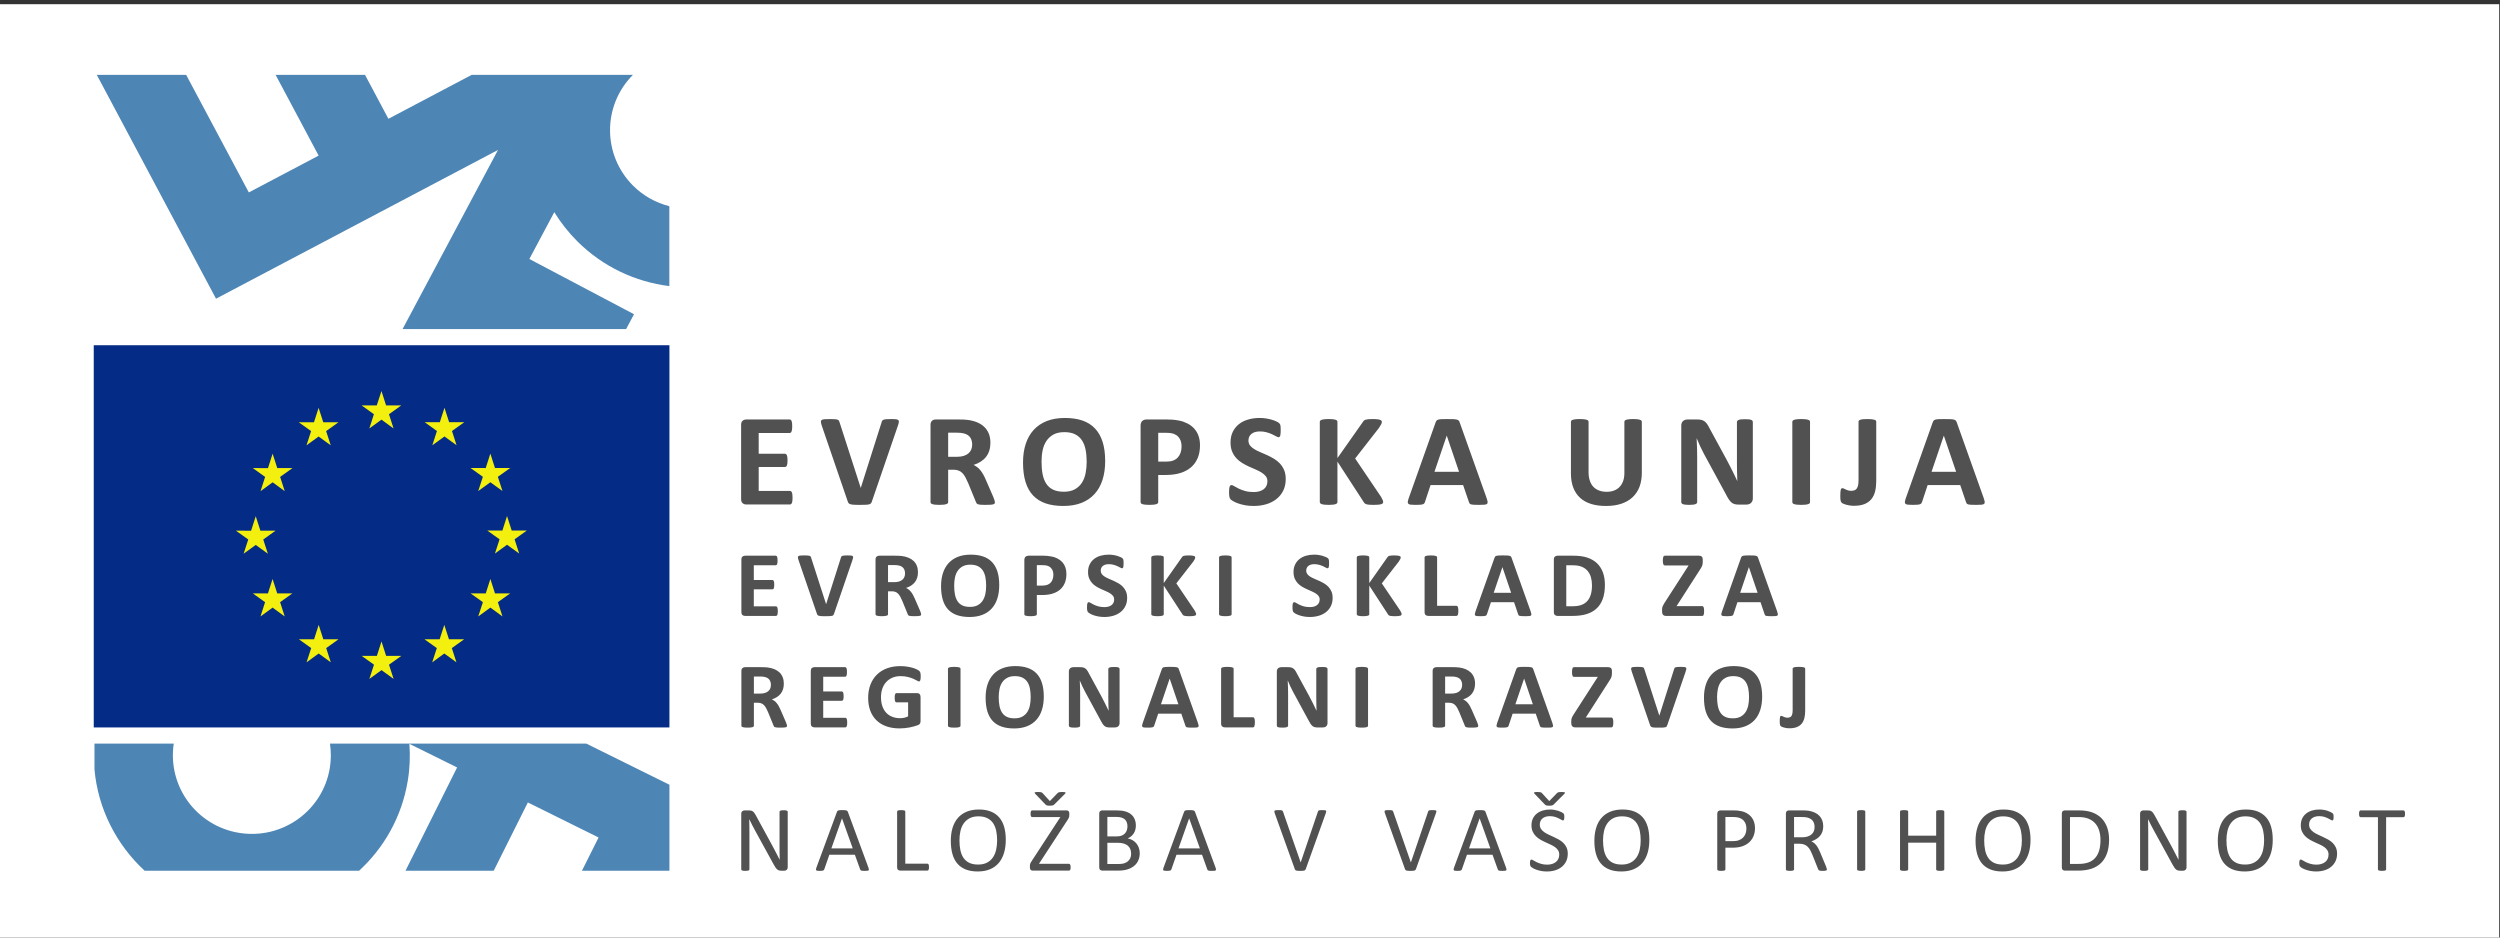 <?xml version="1.0" encoding="UTF-8" standalone="no"?>
<!-- Created with Inkscape (http://www.inkscape.org/) -->

<svg
   xmlns:dc="http://purl.org/dc/elements/1.1/"
   xmlns:cc="http://creativecommons.org/ns#"
   xmlns:rdf="http://www.w3.org/1999/02/22-rdf-syntax-ns#"
   xmlns:svg="http://www.w3.org/2000/svg"
   xmlns="http://www.w3.org/2000/svg"
   xmlns:sodipodi="http://sodipodi.sourceforge.net/DTD/sodipodi-0.dtd"
   xmlns:inkscape="http://www.inkscape.org/namespaces/inkscape"
   width="160"
   height="60"
   viewBox="0 0 42.333 15.875"
   version="1.1"
   id="svg443"
   inkscape:version="0.92.4 (unknown)"
   sodipodi:docname="evropski-sklad-za-regionalni-razvoj.svg">
  <rect x="0" y="0" width="42.333" height="15.875" fill="#333333" stroke="none"/>
  <defs
     id="defs437" />
  <sodipodi:namedview
     id="base"
     pagecolor="#ffffff"
     bordercolor="#666666"
     borderopacity="1.0"
     inkscape:pageopacity="0.0"
     inkscape:pageshadow="2"
     inkscape:zoom="5.9625201"
     inkscape:cx="80.242688"
     inkscape:cy="16.232338"
     inkscape:document-units="px"
     inkscape:current-layer="g696"
     showgrid="false"
     units="px"
     inkscape:window-width="1920"
     inkscape:window-height="1151"
     inkscape:window-x="0"
     inkscape:window-y="25"
     inkscape:window-maximized="1" />
  <g
     inkscape:label="Layer 1"
     inkscape:groupmode="layer"
     id="layer1"
     transform="translate(0,-281.125)">
    <g
       id="g696"
       transform="matrix(0.999,0,0,0.994,-0.145,1.535)"
       style="fill:#ff00ff;stroke-width:1.003">
      <rect
         style="opacity:1;fill:#ffffff;fill-opacity:1;stroke:none;stroke-width:0.201;stroke-linecap:square;stroke-miterlimit:4;stroke-dasharray:none;stroke-dashoffset:0;stroke-opacity:1;paint-order:fill markers stroke"
         id="rect1050"
         width="42.362"
         height="15.975"
         x="0.145"
         y="281.349" />
      <rect
         style="opacity:1;fill:#042b86;fill-opacity:1;stroke:none;stroke-width:0.201;stroke-linecap:square;stroke-miterlimit:4;stroke-dasharray:none;stroke-dashoffset:0;stroke-opacity:1;paint-order:fill markers stroke"
         id="rect1048"
         width="9.758"
         height="6.511"
         x="1.734"
         y="287.159" />
      <g
         transform="matrix(0.191,0,0,-0.191,6.405,288.577)"
         id="g318"
         style="fill:#f3ef0e;stroke-width:1.85;fill-opacity:1">
        <path
           inkscape:connector-curvature="0"
           id="path320"
           style="fill:#f3ef0e;fill-opacity:1;fill-rule:nonzero;stroke:none;stroke-width:1.85"
           d="M 0,0 1.078,0.787 2.152,0 1.744,1.271 2.836,2.057 H 1.488 L 1.078,3.342 0.662,2.057 H -0.684 L 0.408,1.271 Z" />
      </g>
      <g
         transform="matrix(0.191,0,0,-0.191,5.34,288.864)"
         id="g322"
         style="fill:#f3ef0e;stroke-width:1.85;fill-opacity:1">
        <path
           inkscape:connector-curvature="0"
           id="path324"
           style="fill:#f3ef0e;fill-opacity:1;fill-rule:nonzero;stroke:none;stroke-width:1.85"
           d="M 0,0 1.076,0.785 2.153,0 1.743,1.27 2.837,2.055 H 1.489 L 1.076,3.344 0.664,2.055 H -0.685 L 0.41,1.27 Z" />
      </g>
      <g
         transform="matrix(0.191,0,0,-0.191,4.766,289.006)"
         id="g326"
         style="fill:#f3ef0e;stroke-width:1.85;fill-opacity:1">
        <path
           inkscape:connector-curvature="0"
           id="path328"
           style="fill:#f3ef0e;fill-opacity:1;fill-rule:nonzero;stroke:none;stroke-width:1.85"
           d="m 0,0 -0.412,-1.289 -1.346,0.002 1.092,-0.787 -0.408,-1.272 1.074,0.789 1.076,-0.789 -0.41,1.272 1.095,0.787 H 0.412 Z" />
      </g>
      <g
         transform="matrix(0.191,0,0,-0.191,4.48,290.561)"
         id="g330"
         style="fill:#f3ef0e;stroke-width:1.85;fill-opacity:1">
        <path
           inkscape:connector-curvature="0"
           id="path332"
           style="fill:#f3ef0e;fill-opacity:1;fill-rule:nonzero;stroke:none;stroke-width:1.85"
           d="M 0,0 1.076,-0.783 0.666,0.486 1.758,1.273 H 0.412 L 0,2.561 -0.412,1.268 -1.761,1.273 -0.666,0.486 -1.076,-0.783 Z" />
      </g>
      <g
         transform="matrix(0.191,0,0,-0.191,4.844,291.386)"
         id="g334"
         style="fill:#f3ef0e;stroke-width:1.85;fill-opacity:1">
        <path
           inkscape:connector-curvature="0"
           id="path336"
           style="fill:#f3ef0e;fill-opacity:1;fill-rule:nonzero;stroke:none;stroke-width:1.85"
           d="M 0,0 -0.412,1.285 -0.824,-0.002 -2.17,0 -1.078,-0.785 -1.486,-2.059 -0.412,-1.27 0.664,-2.059 0.255,-0.785 1.349,0 Z" />
      </g>
      <g
         transform="matrix(0.191,0,0,-0.191,5.625,292.168)"
         id="g338"
         style="fill:#f3ef0e;stroke-width:1.85;fill-opacity:1">
        <path
           inkscape:connector-curvature="0"
           id="path340"
           style="fill:#f3ef0e;fill-opacity:1;fill-rule:nonzero;stroke:none;stroke-width:1.85"
           d="M 0,0 -0.41,1.285 -0.82,-0.002 -2.169,0 -1.074,-0.787 -1.486,-2.057 -0.41,-1.27 0.668,-2.057 0.258,-0.787 1.35,0 Z" />
      </g>
      <g
         transform="matrix(0.191,0,0,-0.191,6.69,292.451)"
         id="g342"
         style="fill:#f3ef0e;stroke-width:1.85;fill-opacity:1">
        <path
           inkscape:connector-curvature="0"
           id="path344"
           style="fill:#f3ef0e;fill-opacity:1;fill-rule:nonzero;stroke:none;stroke-width:1.85"
           d="M 0,0 -0.411,1.289 -0.821,0 h -1.348 l 1.091,-0.785 -0.41,-1.27 1.077,0.784 1.074,-0.784 -0.408,1.27 L 1.349,0 Z" />
      </g>
      <g
         transform="matrix(0.191,0,0,-0.191,7.755,292.168)"
         id="g346"
         style="fill:#f3ef0e;stroke-width:1.85;fill-opacity:1">
        <path
           inkscape:connector-curvature="0"
           id="path348"
           style="fill:#f3ef0e;fill-opacity:1;fill-rule:nonzero;stroke:none;stroke-width:1.85"
           d="M 0,0 -0.414,1.285 -0.828,-0.002 -2.173,0 l 1.095,-0.787 -0.41,-1.27 1.074,0.787 1.078,-0.787 -0.41,1.27 L 1.348,0 Z" />
      </g>
      <g
         transform="matrix(0.191,0,0,-0.191,8.535,291.386)"
         id="g350"
         style="fill:#f3ef0e;stroke-width:1.85;fill-opacity:1">
        <path
           inkscape:connector-curvature="0"
           id="path352"
           style="fill:#f3ef0e;fill-opacity:1;fill-rule:nonzero;stroke:none;stroke-width:1.85"
           d="M 0,0 -0.409,1.285 -0.819,-0.002 -2.168,0 -1.073,-0.785 -1.487,-2.059 -0.409,-1.27 0.666,-2.059 0.257,-0.785 1.351,0 Z" />
      </g>
      <g
         transform="matrix(0.191,0,0,-0.191,9.076,290.315)"
         id="g354"
         style="fill:#f3ef0e;stroke-width:1.85;fill-opacity:1">
        <path
           inkscape:connector-curvature="0"
           id="path356"
           style="fill:#f3ef0e;fill-opacity:1;fill-rule:nonzero;stroke:none;stroke-width:1.85"
           d="M 0,0 H -1.349 L -1.763,1.289 -2.173,0 h -1.349 l 1.096,-0.785 -0.41,-1.27 1.073,0.785 1.078,-0.785 -0.408,1.27 z" />
      </g>
      <g
         transform="matrix(0.191,0,0,-0.191,8.251,289.643)"
         id="g358"
         style="fill:#f3ef0e;stroke-width:1.85;fill-opacity:1">
        <path
           inkscape:connector-curvature="0"
           id="path360"
           style="fill:#f3ef0e;fill-opacity:1;fill-rule:nonzero;stroke:none;stroke-width:1.85"
           d="M 0,0 1.076,0.785 2.153,0 1.742,1.27 2.836,2.055 H 1.487 L 1.076,3.342 0.666,2.053 -0.682,2.055 0.412,1.27 Z" />
      </g>
      <g
         transform="matrix(0.191,0,0,-0.191,7.679,288.224)"
         id="g362"
         style="fill:#f3ef0e;stroke-width:1.85;fill-opacity:1">
        <path
           inkscape:connector-curvature="0"
           id="path364"
           style="fill:#f3ef0e;fill-opacity:1;fill-rule:nonzero;stroke:none;stroke-width:1.85"
           d="m 0,0 -0.413,-1.291 -1.348,0.004 1.092,-0.787 -0.41,-1.272 L 0,-2.561 1.074,-3.346 0.665,-2.074 1.761,-1.287 H 0.412 Z" />
      </g>
      <g
         transform="matrix(0.191,0,0,-0.191,9.931,285.389)"
         id="g366"
         style="fill:#4d85b5;stroke-width:1.85;fill-opacity:1">
        <path
           inkscape:connector-curvature="0"
           id="path368"
           style="fill:#4d85b5;fill-opacity:1;fill-rule:nonzero;stroke:none;stroke-width:1.85"
           d="M 0,0 C 2.291,-2.291 5.179,-3.619 8.164,-3.992 V 3.133 C 6.988,3.436 5.874,4.037 4.955,4.957 2.225,7.689 2.219,12.111 4.935,14.85 H -9.373 l -7.394,-3.92 -2.077,3.92 h -7.934 l 3.819,-7.204 -6.195,-3.283 -5.562,10.487 h -7.931 l 7.298,-13.77 3.284,-6.195 25.026,13.267 -8.472,-15.978 H 4.328 l 0.703,1.324 -9.289,4.928 2.213,4.176 C -1.479,1.68 -0.801,0.803 0,0" />
      </g>
      <g
         style="fill:#4d85b5;stroke-width:1.85;fill-opacity:1;stroke:none"
         id="g904"
         transform="matrix(0.191,0,0,-0.191,11.492,296.111)">
        <path
           d="m 0,0 v 7.67 l -7.376,3.668 h -22.75 c 0.105,-0.707 0.108,-1.442 -0.015,-2.184 -0.629,-3.818 -4.235,-6.406 -8.058,-5.775 -3.786,0.627 -6.357,4.178 -5.79,7.959 h -7.035 V 9.029 C -50.71,5.531 -49.083,2.324 -46.573,0 h 19.031 c 2.214,2.043 3.791,4.809 4.319,8.012 0.186,1.117 0.224,2.224 0.146,3.306 L -18.842,9.211 -23.422,0 h 7.828 l 3.03,6.09 L -6.288,2.965 -7.763,0 Z"
           style="fill:#4d85b5;fill-opacity:1;fill-rule:nonzero;stroke:none;stroke-width:1.85"
           id="path902"
           inkscape:connector-curvature="0" />
      </g>
      <g
         transform="matrix(0.194,0,0,-0.191,13.497,295.106)"
         id="g374"
         style="fill:#515152;stroke-width:1.837;fill-opacity:1">
        <path
           inkscape:connector-curvature="0"
           id="path376"
           style="fill:#515152;fill-opacity:1;fill-rule:nonzero;stroke:none;stroke-width:1.837"
           d="m 0,0 c 0,0.02 -0.006,0.037 -0.02,0.055 -0.009,0.017 -0.029,0.031 -0.054,0.043 -0.028,0.013 -0.063,0.021 -0.112,0.027 -0.046,0.006 -0.101,0.008 -0.166,0.008 -0.072,0 -0.13,-0.002 -0.177,-0.008 C -0.574,0.119 -0.611,0.111 -0.637,0.098 -0.666,0.086 -0.686,0.072 -0.697,0.055 -0.709,0.037 -0.715,0.02 -0.715,0 v -2.914 c 0,-0.217 0.002,-0.445 0.002,-0.682 0.002,-0.236 0.006,-0.465 0.012,-0.683 h -0.006 c -0.064,0.131 -0.129,0.259 -0.193,0.388 -0.067,0.129 -0.133,0.26 -0.2,0.393 -0.066,0.133 -0.136,0.268 -0.209,0.404 -0.07,0.137 -0.146,0.278 -0.224,0.422 l -1.258,2.358 c -0.047,0.085 -0.09,0.156 -0.131,0.212 C -2.963,-0.045 -3.006,0 -3.051,0.031 -3.096,0.064 -3.146,0.086 -3.201,0.1 -3.256,0.113 -3.326,0.121 -3.408,0.121 H -3.76 c -0.074,0 -0.142,-0.023 -0.205,-0.07 -0.064,-0.047 -0.096,-0.127 -0.096,-0.237 v -4.955 c 0,-0.021 0.008,-0.039 0.018,-0.056 0.012,-0.018 0.031,-0.032 0.057,-0.043 0.027,-0.01 0.062,-0.018 0.109,-0.024 0.045,-0.007 0.102,-0.011 0.172,-0.011 0.07,0 0.127,0.004 0.174,0.011 0.045,0.006 0.08,0.014 0.109,0.024 0.027,0.011 0.047,0.025 0.059,0.043 0.011,0.017 0.017,0.035 0.017,0.056 V -1.9 c 0,0.205 -0.002,0.41 -0.004,0.619 -0.004,0.207 -0.007,0.41 -0.013,0.609 h 0.008 c 0.076,-0.164 0.156,-0.332 0.244,-0.504 0.086,-0.174 0.173,-0.338 0.257,-0.496 l 1.641,-3.055 c 0.055,-0.107 0.108,-0.197 0.158,-0.265 0.051,-0.069 0.1,-0.125 0.151,-0.164 0.049,-0.041 0.103,-0.069 0.158,-0.084 0.057,-0.014 0.121,-0.022 0.197,-0.022 h 0.235 c 0.037,0 0.074,0.006 0.111,0.016 0.037,0.012 0.072,0.029 0.101,0.055 0.03,0.025 0.055,0.056 0.073,0.095 C -0.01,-5.057 0,-5.01 0,-4.955 Z M 5.254,-0.008 C 5.244,0.023 5.229,0.049 5.209,0.068 5.189,0.09 5.162,0.105 5.127,0.117 5.09,0.127 5.043,0.135 4.984,0.139 4.926,0.143 4.854,0.146 4.764,0.146 4.682,0.146 4.613,0.143 4.559,0.139 4.506,0.135 4.461,0.127 4.426,0.117 4.393,0.105 4.365,0.09 4.348,0.072 4.33,0.051 4.314,0.027 4.305,-0.004 L 2.504,-4.992 C 2.48,-5.053 2.469,-5.102 2.467,-5.139 c 0,-0.039 0.01,-0.066 0.029,-0.086 0.022,-0.019 0.057,-0.033 0.108,-0.039 0.052,-0.007 0.117,-0.011 0.197,-0.011 0.078,0 0.14,0.004 0.189,0.009 0.049,0.006 0.086,0.014 0.112,0.026 0.027,0.013 0.046,0.029 0.06,0.047 0.014,0.017 0.026,0.039 0.035,0.064 l 0.44,1.291 H 5.869 L 6.33,-5.145 c 0.01,-0.025 0.022,-0.046 0.035,-0.064 0.012,-0.016 0.031,-0.029 0.059,-0.039 0.025,-0.01 0.064,-0.016 0.115,-0.02 0.051,-0.003 0.119,-0.007 0.205,-0.007 0.086,0 0.154,0.004 0.207,0.009 0.051,0.006 0.086,0.018 0.11,0.037 0.021,0.02 0.031,0.047 0.031,0.086 -0.002,0.036 -0.014,0.086 -0.037,0.147 z M 5.682,-3.27 H 3.814 l 0.926,2.676 h 0.004 z m 6.654,-1.527 c -0.006,0.039 -0.014,0.07 -0.027,0.094 -0.012,0.023 -0.028,0.041 -0.045,0.053 -0.018,0.013 -0.039,0.019 -0.065,0.019 h -1.926 v 4.643 c 0,0.023 -0.005,0.043 -0.017,0.06 C 10.246,0.088 10.227,0.1 10.199,0.111 10.17,0.121 10.135,0.129 10.088,0.135 10.043,0.143 9.984,0.146 9.916,0.146 9.85,0.146 9.793,0.143 9.746,0.135 9.699,0.129 9.662,0.121 9.635,0.111 9.605,0.1 9.588,0.088 9.576,0.072 9.564,0.055 9.559,0.035 9.559,0.012 v -4.971 c 0,-0.109 0.029,-0.184 0.086,-0.227 0.056,-0.043 0.117,-0.064 0.181,-0.064 h 2.373 c 0.026,0 0.047,0.006 0.065,0.018 0.017,0.013 0.033,0.033 0.045,0.06 0.013,0.026 0.021,0.057 0.027,0.094 0.006,0.037 0.008,0.084 0.008,0.14 0,0.055 -0.002,0.102 -0.008,0.141 m 6.574,3.451 c -0.097,0.336 -0.242,0.619 -0.437,0.846 -0.196,0.229 -0.438,0.402 -0.733,0.521 -0.293,0.12 -0.638,0.178 -1.033,0.178 -0.41,0 -0.768,-0.066 -1.074,-0.197 -0.307,-0.131 -0.565,-0.318 -0.768,-0.559 -0.205,-0.242 -0.359,-0.537 -0.463,-0.882 -0.101,-0.346 -0.152,-0.731 -0.152,-1.155 0,-0.443 0.047,-0.834 0.141,-1.174 0.093,-0.341 0.238,-0.625 0.429,-0.855 0.194,-0.229 0.436,-0.404 0.731,-0.525 0.295,-0.12 0.644,-0.18 1.049,-0.18 0.408,0 0.767,0.066 1.074,0.197 0.306,0.131 0.562,0.32 0.765,0.563 0.204,0.246 0.358,0.543 0.459,0.892 0.104,0.348 0.155,0.74 0.155,1.174 0,0.434 -0.049,0.82 -0.143,1.156 m -0.697,-2.031 c -0.055,-0.262 -0.147,-0.49 -0.277,-0.687 -0.129,-0.198 -0.301,-0.356 -0.514,-0.471 -0.213,-0.117 -0.475,-0.176 -0.787,-0.176 -0.317,0 -0.578,0.055 -0.785,0.16 -0.209,0.108 -0.375,0.256 -0.5,0.449 -0.125,0.192 -0.213,0.422 -0.266,0.686 -0.053,0.266 -0.078,0.557 -0.078,0.873 0,0.285 0.027,0.557 0.084,0.814 0.056,0.26 0.152,0.485 0.283,0.68 0.131,0.194 0.301,0.348 0.512,0.465 0.209,0.115 0.469,0.174 0.779,0.174 0.309,0 0.568,-0.055 0.777,-0.162 0.211,-0.108 0.379,-0.258 0.506,-0.449 0.125,-0.194 0.215,-0.42 0.27,-0.682 0.053,-0.262 0.08,-0.545 0.08,-0.848 0,-0.291 -0.027,-0.566 -0.084,-0.826 m 6.469,-1.342 c -0.026,0.047 -0.061,0.073 -0.108,0.073 h -2.623 l 2.465,3.857 c 0.039,0.057 0.068,0.105 0.092,0.146 0.025,0.041 0.043,0.08 0.056,0.116 0.014,0.037 0.024,0.072 0.03,0.107 0.006,0.033 0.008,0.074 0.008,0.117 v 0.162 c 0,0.088 -0.022,0.155 -0.065,0.198 -0.043,0.043 -0.101,0.064 -0.176,0.064 h -2.988 c -0.027,0 -0.051,-0.006 -0.07,-0.016 -0.02,-0.011 -0.035,-0.029 -0.049,-0.054 -0.012,-0.026 -0.022,-0.057 -0.027,-0.096 -0.004,-0.039 -0.008,-0.086 -0.008,-0.141 0,-0.05 0.004,-0.093 0.008,-0.132 0.005,-0.036 0.015,-0.067 0.027,-0.09 0.014,-0.024 0.029,-0.041 0.049,-0.053 0.019,-0.01 0.043,-0.016 0.07,-0.016 h 2.449 l -2.478,-3.877 c -0.035,-0.058 -0.067,-0.107 -0.092,-0.15 -0.025,-0.043 -0.043,-0.082 -0.059,-0.117 -0.013,-0.035 -0.021,-0.067 -0.025,-0.098 -0.004,-0.029 -0.006,-0.064 -0.006,-0.099 v -0.153 c 0,-0.097 0.022,-0.168 0.065,-0.213 0.044,-0.043 0.103,-0.066 0.175,-0.066 h 3.172 c 0.024,0 0.045,0.006 0.063,0.016 0.019,0.011 0.033,0.029 0.047,0.054 0.011,0.026 0.021,0.057 0.027,0.094 0.004,0.037 0.008,0.082 0.008,0.135 0,0.107 -0.014,0.185 -0.037,0.232 m -1.637,5.264 c 0.041,0.002 0.076,0.008 0.105,0.018 0.032,0.009 0.059,0.021 0.084,0.037 0.026,0.015 0.049,0.035 0.071,0.06 l 0.925,0.944 c 0.022,0.023 0.038,0.046 0.043,0.068 0.008,0.019 0.004,0.037 -0.009,0.049 C 24.25,1.734 24.223,1.742 24.182,1.75 24.143,1.756 24.09,1.76 24.023,1.76 23.949,1.76 23.887,1.758 23.836,1.756 23.787,1.754 23.746,1.748 23.713,1.74 23.682,1.732 23.654,1.719 23.631,1.705 23.607,1.689 23.586,1.67 23.566,1.648 L 22.902,0.951 22.264,1.664 C 22.246,1.678 22.23,1.693 22.213,1.707 22.197,1.721 22.174,1.73 22.143,1.738 22.113,1.744 22.072,1.75 22.021,1.754 21.973,1.758 21.906,1.76 21.824,1.76 21.762,1.76 21.713,1.758 21.674,1.752 21.635,1.746 21.607,1.738 21.592,1.725 21.574,1.713 21.568,1.695 21.574,1.676 21.58,1.654 21.596,1.631 21.621,1.604 L 22.508,0.66 C 22.533,0.635 22.557,0.615 22.576,0.598 22.598,0.582 22.623,0.57 22.65,0.561 22.68,0.553 22.715,0.547 22.754,0.545 22.791,0.541 22.84,0.541 22.898,0.541 c 0.059,0 0.108,0 0.147,0.004 m 7.631,-3.752 c -0.057,0.152 -0.131,0.285 -0.227,0.398 -0.095,0.114 -0.207,0.207 -0.334,0.28 -0.127,0.074 -0.265,0.123 -0.412,0.152 0.117,0.049 0.221,0.113 0.311,0.191 0.088,0.077 0.164,0.165 0.224,0.262 0.059,0.098 0.104,0.207 0.135,0.322 0.029,0.116 0.045,0.239 0.045,0.366 0,0.213 -0.035,0.404 -0.105,0.572 -0.069,0.17 -0.172,0.312 -0.309,0.428 -0.137,0.117 -0.307,0.205 -0.512,0.265 -0.205,0.061 -0.469,0.092 -0.789,0.092 H 27.482 C 27.42,0.121 27.359,0.1 27.303,0.057 27.246,0.014 27.217,-0.061 27.217,-0.17 v -4.789 c 0,-0.109 0.029,-0.184 0.086,-0.227 0.056,-0.043 0.117,-0.064 0.179,-0.064 h 1.405 c 0.201,0 0.381,0.014 0.537,0.043 0.156,0.029 0.303,0.074 0.439,0.131 0.137,0.058 0.26,0.131 0.369,0.217 0.11,0.086 0.204,0.185 0.282,0.298 0.076,0.114 0.136,0.241 0.179,0.385 0.043,0.141 0.065,0.297 0.065,0.467 0,0.182 -0.028,0.35 -0.082,0.502 m -1.045,1.562 C 29.596,-1.754 29.543,-1.85 29.467,-1.932 29.393,-2.014 29.299,-2.078 29.186,-2.127 29.072,-2.176 28.924,-2.199 28.74,-2.199 h -0.812 v 1.738 h 0.736 c 0.205,0 0.369,-0.018 0.494,-0.057 0.123,-0.039 0.225,-0.095 0.301,-0.168 0.078,-0.074 0.135,-0.162 0.17,-0.269 0.037,-0.104 0.055,-0.221 0.055,-0.352 0,-0.117 -0.018,-0.228 -0.053,-0.338 m 0.297,-2.5 C 29.875,-4.26 29.803,-4.354 29.711,-4.43 29.619,-4.506 29.512,-4.563 29.389,-4.602 29.268,-4.641 29.125,-4.66 28.963,-4.66 h -1.035 v 1.892 h 0.853 c 0.223,0 0.408,-0.021 0.557,-0.064 0.146,-0.043 0.269,-0.106 0.369,-0.188 0.098,-0.084 0.172,-0.187 0.223,-0.308 0.05,-0.121 0.076,-0.264 0.076,-0.424 0,-0.148 -0.026,-0.281 -0.078,-0.393 m 5.658,4.137 C 35.574,0.023 35.559,0.049 35.541,0.068 35.52,0.09 35.494,0.105 35.457,0.117 35.422,0.127 35.375,0.135 35.314,0.139 35.258,0.143 35.184,0.146 35.096,0.146 35.014,0.146 34.943,0.143 34.891,0.139 34.836,0.135 34.793,0.127 34.758,0.117 34.723,0.105 34.697,0.09 34.678,0.072 34.66,0.051 34.646,0.027 34.635,-0.004 l -1.801,-4.988 c -0.023,-0.061 -0.033,-0.11 -0.035,-0.147 -0.002,-0.039 0.008,-0.066 0.029,-0.086 0.02,-0.019 0.057,-0.033 0.108,-0.039 0.05,-0.007 0.117,-0.011 0.197,-0.011 0.078,0 0.14,0.004 0.189,0.009 0.049,0.006 0.086,0.014 0.112,0.026 0.027,0.013 0.046,0.029 0.06,0.047 0.014,0.017 0.024,0.039 0.033,0.064 l 0.44,1.291 h 2.234 l 0.459,-1.307 c 0.012,-0.025 0.024,-0.046 0.037,-0.064 0.012,-0.016 0.03,-0.029 0.057,-0.039 0.027,-0.01 0.064,-0.016 0.117,-0.02 0.051,-0.003 0.119,-0.007 0.205,-0.007 0.086,0 0.153,0.004 0.205,0.009 0.051,0.006 0.088,0.018 0.11,0.037 0.023,0.02 0.033,0.047 0.031,0.086 -0.002,0.036 -0.012,0.086 -0.035,0.147 z m 0.428,-3.262 h -1.869 l 0.927,2.676 h 0.004 z m 10.996,3.133 c 0.021,0.061 0.035,0.11 0.039,0.147 0.004,0.039 -0.004,0.066 -0.022,0.086 -0.017,0.019 -0.05,0.033 -0.101,0.039 -0.049,0.008 -0.117,0.011 -0.203,0.011 -0.084,0 -0.149,-0.003 -0.2,-0.007 C 46.473,0.135 46.436,0.127 46.408,0.117 46.379,0.105 46.359,0.09 46.35,0.072 46.338,0.051 46.328,0.027 46.32,-0.004 l -1.498,-4.512 h -0.006 l -1.539,4.52 C 43.268,0.033 43.256,0.055 43.242,0.074 43.23,0.092 43.211,0.105 43.186,0.117 43.162,0.127 43.127,0.135 43.08,0.139 43.035,0.143 42.973,0.146 42.896,0.146 42.803,0.146 42.727,0.143 42.672,0.137 42.617,0.131 42.576,0.119 42.551,0.1 42.525,0.08 42.516,0.053 42.516,0.016 c 0.002,-0.037 0.013,-0.088 0.035,-0.149 l 1.756,-4.988 c 0.007,-0.022 0.017,-0.041 0.027,-0.057 0.01,-0.015 0.023,-0.027 0.039,-0.039 0.018,-0.01 0.037,-0.019 0.061,-0.027 0.023,-0.006 0.05,-0.012 0.086,-0.018 0.033,-0.006 0.072,-0.009 0.117,-0.009 0.047,-0.002 0.099,-0.004 0.16,-0.004 0.08,0 0.146,0.004 0.201,0.007 0.055,0.004 0.098,0.012 0.133,0.022 0.035,0.012 0.06,0.027 0.082,0.047 0.017,0.019 0.033,0.043 0.045,0.074 z m 9.626,0 c 0.023,0.061 0.037,0.11 0.041,0.147 0.004,0.039 -0.004,0.066 -0.022,0.086 -0.017,0.019 -0.052,0.033 -0.101,0.039 -0.051,0.008 -0.117,0.011 -0.203,0.011 -0.084,0 -0.151,-0.003 -0.2,-0.007 C 56.101,0.135 56.062,0.127 56.034,0.117 56.007,0.105 55.987,0.09 55.976,0.072 55.966,0.051 55.956,0.027 55.948,-0.004 L 54.45,-4.516 h -0.006 l -1.539,4.52 C 52.894,0.033 52.882,0.055 52.87,0.074 52.856,0.092 52.839,0.105 52.813,0.117 52.79,0.127 52.755,0.135 52.708,0.139 52.663,0.143 52.601,0.146 52.522,0.146 52.429,0.146 52.354,0.143 52.3,0.137 52.245,0.131 52.204,0.119 52.179,0.1 52.153,0.08 52.142,0.053 52.144,0.016 c 0.002,-0.037 0.013,-0.088 0.035,-0.149 l 1.756,-4.988 c 0.007,-0.022 0.017,-0.041 0.027,-0.057 0.01,-0.015 0.021,-0.027 0.039,-0.039 0.016,-0.01 0.037,-0.019 0.061,-0.027 0.023,-0.006 0.052,-0.012 0.084,-0.018 0.033,-0.006 0.074,-0.009 0.119,-0.009 0.045,-0.002 0.099,-0.004 0.16,-0.004 0.08,0 0.146,0.004 0.201,0.007 0.053,0.004 0.098,0.012 0.133,0.022 0.035,0.012 0.06,0.027 0.08,0.047 0.019,0.019 0.035,0.043 0.047,0.074 z m 4.33,0.129 c -0.01,0.031 -0.026,0.057 -0.045,0.076 -0.02,0.022 -0.047,0.037 -0.084,0.049 -0.035,0.01 -0.082,0.018 -0.141,0.022 -0.058,0.004 -0.131,0.007 -0.22,0.007 -0.082,0 -0.151,-0.003 -0.205,-0.007 C 60.218,0.135 60.173,0.127 60.138,0.117 60.103,0.105 60.077,0.09 60.06,0.072 60.042,0.051 60.026,0.027 60.015,-0.004 l -1.801,-4.988 c -0.022,-0.061 -0.033,-0.11 -0.035,-0.147 0,-0.039 0.008,-0.066 0.029,-0.086 0.021,-0.019 0.057,-0.033 0.107,-0.039 0.053,-0.007 0.118,-0.011 0.198,-0.011 0.078,0 0.14,0.004 0.189,0.009 0.049,0.006 0.086,0.014 0.111,0.026 0.028,0.013 0.047,0.029 0.061,0.047 0.014,0.017 0.025,0.039 0.033,0.064 l 0.44,1.291 h 2.234 l 0.461,-1.307 c 0.01,-0.025 0.021,-0.046 0.035,-0.064 0.012,-0.016 0.031,-0.029 0.057,-0.039 0.027,-0.01 0.066,-0.016 0.117,-0.02 0.051,-0.003 0.119,-0.007 0.205,-0.007 0.086,0 0.154,0.004 0.205,0.009 0.053,0.006 0.088,0.018 0.11,0.037 0.023,0.02 0.033,0.047 0.031,0.086 0,0.036 -0.012,0.086 -0.035,0.147 z m 0.428,-3.262 h -1.868 l 0.926,2.676 h 0.004 z m 6.656,0.081 c -0.071,0.156 -0.164,0.293 -0.279,0.406 -0.114,0.115 -0.245,0.215 -0.391,0.299 -0.149,0.084 -0.297,0.162 -0.449,0.232 -0.153,0.072 -0.301,0.141 -0.448,0.211 -0.146,0.068 -0.277,0.145 -0.392,0.228 -0.115,0.083 -0.207,0.178 -0.278,0.286 -0.068,0.109 -0.101,0.236 -0.101,0.386 0,0.102 0.017,0.2 0.053,0.291 0.037,0.09 0.089,0.17 0.162,0.237 0.072,0.066 0.164,0.119 0.273,0.16 0.112,0.039 0.24,0.06 0.391,0.06 0.16,0 0.305,-0.021 0.433,-0.06 0.129,-0.041 0.241,-0.086 0.334,-0.133 0.094,-0.049 0.174,-0.092 0.239,-0.131 0.066,-0.039 0.113,-0.058 0.144,-0.058 0.02,0 0.035,0.005 0.051,0.019 0.016,0.012 0.027,0.031 0.035,0.057 0.01,0.027 0.016,0.058 0.02,0.097 0.004,0.039 0.006,0.084 0.006,0.133 0,0.053 -0.002,0.096 -0.004,0.129 -0.004,0.033 -0.008,0.061 -0.012,0.086 -0.006,0.022 -0.014,0.043 -0.022,0.057 -0.007,0.015 -0.025,0.037 -0.052,0.062 -0.026,0.026 -0.08,0.061 -0.164,0.104 -0.082,0.043 -0.178,0.082 -0.284,0.117 -0.107,0.035 -0.22,0.062 -0.341,0.082 -0.12,0.021 -0.241,0.031 -0.358,0.031 -0.232,0 -0.449,-0.031 -0.65,-0.092 -0.201,-0.062 -0.373,-0.154 -0.518,-0.273 -0.146,-0.119 -0.26,-0.266 -0.342,-0.441 -0.082,-0.176 -0.123,-0.377 -0.123,-0.6 0,-0.219 0.038,-0.406 0.108,-0.563 0.07,-0.156 0.162,-0.293 0.275,-0.408 0.113,-0.117 0.242,-0.217 0.387,-0.304 0.143,-0.086 0.291,-0.163 0.443,-0.233 0.153,-0.072 0.301,-0.14 0.446,-0.209 0.146,-0.068 0.275,-0.142 0.388,-0.222 0.114,-0.083 0.205,-0.178 0.274,-0.286 0.07,-0.107 0.105,-0.238 0.105,-0.39 0,-0.141 -0.025,-0.268 -0.076,-0.377 -0.049,-0.112 -0.121,-0.205 -0.213,-0.28 -0.094,-0.076 -0.203,-0.136 -0.332,-0.177 -0.129,-0.041 -0.271,-0.063 -0.426,-0.063 -0.205,0 -0.384,0.024 -0.541,0.074 -0.156,0.047 -0.289,0.1 -0.4,0.155 -0.111,0.056 -0.201,0.107 -0.274,0.154 -0.068,0.047 -0.125,0.07 -0.164,0.07 -0.021,0 -0.041,-0.004 -0.056,-0.015 -0.016,-0.01 -0.031,-0.026 -0.041,-0.051 -0.012,-0.025 -0.02,-0.057 -0.026,-0.098 -0.006,-0.041 -0.007,-0.09 -0.007,-0.152 0,-0.086 0.005,-0.154 0.021,-0.205 0.016,-0.051 0.039,-0.094 0.07,-0.127 0.034,-0.033 0.09,-0.072 0.172,-0.119 0.082,-0.049 0.182,-0.094 0.303,-0.137 0.119,-0.045 0.256,-0.082 0.41,-0.113 0.152,-0.03 0.32,-0.045 0.5,-0.045 0.258,0 0.498,0.035 0.721,0.103 0.222,0.069 0.416,0.172 0.58,0.309 0.166,0.137 0.293,0.303 0.387,0.5 0.091,0.197 0.138,0.422 0.138,0.672 0,0.213 -0.035,0.398 -0.105,0.555 m -1.371,3.734 c 0.039,0.002 0.074,0.008 0.105,0.018 0.029,0.009 0.059,0.021 0.084,0.037 0.024,0.015 0.047,0.035 0.069,0.06 l 0.927,0.944 c 0.022,0.023 0.035,0.046 0.043,0.068 0.006,0.019 0.004,0.037 -0.011,0.049 -0.014,0.013 -0.042,0.021 -0.081,0.029 -0.041,0.006 -0.093,0.01 -0.16,0.01 -0.074,0 -0.136,-0.002 -0.187,-0.004 C 67.419,1.754 67.378,1.748 67.347,1.74 67.313,1.732 67.286,1.719 67.263,1.705 67.239,1.689 67.218,1.67 67.2,1.648 L 66.536,0.951 65.896,1.664 C 65.88,1.678 65.862,1.693 65.847,1.707 65.829,1.721 65.806,1.73 65.774,1.738 65.745,1.744 65.704,1.75 65.655,1.754 65.604,1.758 65.538,1.76 65.456,1.76 65.394,1.76 65.345,1.758 65.306,1.752 65.267,1.746 65.241,1.738 65.224,1.725 65.206,1.713 65.202,1.695 65.206,1.676 65.212,1.654 65.228,1.631 65.253,1.604 L 66.14,0.66 c 0.025,-0.025 0.048,-0.045 0.07,-0.062 0.019,-0.016 0.045,-0.028 0.074,-0.037 0.028,-0.008 0.063,-0.014 0.102,-0.016 0.039,-0.004 0.086,-0.004 0.144,-0.004 0.059,0 0.108,0 0.149,0.004 m 8.461,-1.891 c -0.096,0.336 -0.243,0.619 -0.436,0.846 -0.195,0.229 -0.439,0.402 -0.732,0.521 -0.295,0.12 -0.639,0.178 -1.035,0.178 -0.409,0 -0.768,-0.066 -1.075,-0.197 -0.306,-0.131 -0.562,-0.318 -0.767,-0.559 -0.205,-0.242 -0.36,-0.537 -0.461,-0.882 -0.102,-0.346 -0.155,-0.731 -0.155,-1.155 0,-0.443 0.047,-0.834 0.143,-1.174 0.094,-0.341 0.236,-0.625 0.43,-0.855 0.191,-0.229 0.435,-0.404 0.73,-0.525 0.295,-0.12 0.643,-0.18 1.047,-0.18 0.41,0 0.768,0.066 1.074,0.197 0.309,0.131 0.565,0.32 0.768,0.563 0.203,0.246 0.355,0.543 0.459,0.892 0.101,0.348 0.152,0.74 0.152,1.174 0,0.434 -0.047,0.82 -0.142,1.156 m -0.696,-2.031 c -0.054,-0.262 -0.148,-0.49 -0.277,-0.687 -0.131,-0.198 -0.301,-0.356 -0.516,-0.471 -0.213,-0.117 -0.474,-0.176 -0.785,-0.176 -0.316,0 -0.578,0.055 -0.787,0.16 -0.207,0.108 -0.375,0.256 -0.498,0.449 -0.125,0.192 -0.213,0.422 -0.268,0.686 -0.05,0.266 -0.078,0.557 -0.078,0.873 0,0.285 0.03,0.557 0.086,0.814 0.057,0.26 0.151,0.485 0.282,0.68 0.13,0.194 0.3,0.348 0.511,0.465 0.211,0.115 0.471,0.174 0.78,0.174 0.31,0 0.57,-0.055 0.779,-0.162 0.211,-0.108 0.379,-0.258 0.504,-0.449 0.125,-0.194 0.215,-0.42 0.269,-0.682 0.055,-0.262 0.08,-0.545 0.08,-0.848 0,-0.291 -0.027,-0.566 -0.082,-0.826 m 9.985,2.479 c -0.055,0.168 -0.137,0.314 -0.242,0.441 -0.106,0.129 -0.233,0.236 -0.383,0.322 -0.153,0.088 -0.299,0.147 -0.446,0.18 -0.144,0.031 -0.271,0.051 -0.377,0.062 -0.107,0.008 -0.218,0.014 -0.334,0.014 h -1.15 c -0.072,0 -0.137,-0.023 -0.195,-0.07 -0.057,-0.047 -0.086,-0.127 -0.086,-0.237 v -4.955 c 0,-0.023 0.004,-0.043 0.015,-0.058 0.012,-0.018 0.032,-0.03 0.059,-0.041 0.027,-0.01 0.064,-0.018 0.109,-0.024 0.045,-0.007 0.104,-0.011 0.174,-0.011 0.069,0 0.125,0.004 0.172,0.011 0.045,0.006 0.082,0.014 0.108,0.024 0.025,0.011 0.044,0.023 0.058,0.041 0.012,0.015 0.018,0.035 0.018,0.058 v 1.934 h 0.611 c 0.332,0 0.617,0.041 0.856,0.123 0.24,0.084 0.441,0.201 0.607,0.354 0.164,0.152 0.291,0.335 0.379,0.552 0.088,0.215 0.133,0.457 0.133,0.725 0,0.203 -0.03,0.387 -0.086,0.555 m -0.741,-1.059 c -0.048,-0.137 -0.123,-0.254 -0.22,-0.352 -0.096,-0.099 -0.215,-0.175 -0.36,-0.23 -0.14,-0.055 -0.32,-0.084 -0.535,-0.084 h -0.644 v 2.154 h 0.66 c 0.121,0 0.248,-0.01 0.375,-0.029 0.129,-0.018 0.254,-0.065 0.375,-0.137 0.119,-0.072 0.221,-0.181 0.303,-0.328 0.08,-0.146 0.121,-0.328 0.121,-0.547 0,-0.16 -0.024,-0.31 -0.075,-0.447 m 7.09,-3.092 c -0.011,0.041 -0.035,0.111 -0.074,0.211 l -0.482,1.182 c -0.055,0.136 -0.112,0.258 -0.166,0.365 -0.055,0.109 -0.114,0.203 -0.176,0.287 -0.063,0.082 -0.129,0.154 -0.201,0.213 -0.073,0.059 -0.153,0.109 -0.241,0.148 0.157,0.055 0.301,0.123 0.428,0.204 0.127,0.08 0.237,0.175 0.326,0.283 0.092,0.109 0.162,0.236 0.211,0.379 0.049,0.142 0.073,0.302 0.073,0.482 0,0.186 -0.028,0.356 -0.082,0.51 -0.053,0.152 -0.135,0.289 -0.243,0.408 -0.107,0.119 -0.24,0.217 -0.4,0.295 -0.158,0.076 -0.342,0.133 -0.549,0.17 -0.072,0.008 -0.154,0.016 -0.244,0.023 -0.09,0.006 -0.201,0.01 -0.338,0.01 H 87.479 C 87.415,0.121 87.354,0.1 87.298,0.057 87.241,0.014 87.214,-0.061 87.214,-0.17 v -4.971 c 0,-0.023 0.004,-0.043 0.015,-0.058 0.012,-0.018 0.032,-0.03 0.059,-0.041 0.027,-0.01 0.065,-0.018 0.109,-0.024 0.045,-0.007 0.104,-0.011 0.172,-0.011 0.071,0 0.129,0.004 0.174,0.011 0.045,0.006 0.082,0.014 0.108,0.024 0.025,0.011 0.045,0.023 0.058,0.041 0.012,0.015 0.018,0.035 0.018,0.058 v 2.287 h 0.476 c 0.164,0 0.305,-0.025 0.42,-0.074 0.117,-0.049 0.219,-0.115 0.303,-0.203 0.086,-0.088 0.16,-0.191 0.223,-0.312 0.062,-0.12 0.123,-0.252 0.179,-0.395 l 0.494,-1.266 c 0.012,-0.033 0.026,-0.062 0.04,-0.084 0.015,-0.021 0.037,-0.039 0.066,-0.052 0.025,-0.012 0.062,-0.02 0.109,-0.026 0.045,-0.005 0.104,-0.009 0.176,-0.009 0.084,0 0.149,0.004 0.199,0.009 0.051,0.006 0.09,0.014 0.116,0.024 0.029,0.012 0.046,0.025 0.054,0.043 0.01,0.015 0.014,0.035 0.014,0.058 0,0.022 -0.006,0.053 -0.018,0.092 m -1.123,3.319 c -0.041,-0.11 -0.109,-0.208 -0.201,-0.288 -0.09,-0.082 -0.205,-0.146 -0.342,-0.191 -0.136,-0.047 -0.3,-0.07 -0.488,-0.07 h -0.697 v 1.81 h 0.601 c 0.143,0 0.256,-0.004 0.344,-0.011 0.086,-0.01 0.164,-0.024 0.234,-0.041 0.221,-0.065 0.379,-0.17 0.473,-0.315 0.094,-0.146 0.141,-0.322 0.141,-0.533 0,-0.131 -0.022,-0.25 -0.065,-0.361 m 4.494,1.742 c 0,0.023 -0.005,0.043 -0.015,0.06 C 94.122,0.088 94.103,0.1 94.075,0.111 94.048,0.121 94.011,0.129 93.964,0.135 93.919,0.143 93.86,0.146 93.792,0.146 93.729,0.146 93.675,0.143 93.628,0.135 93.583,0.129 93.546,0.121 93.517,0.111 93.487,0.1 93.466,0.088 93.454,0.072 93.44,0.055 93.435,0.035 93.435,0.012 v -5.153 c 0,-0.023 0.005,-0.043 0.017,-0.058 0.012,-0.018 0.029,-0.03 0.059,-0.041 0.027,-0.01 0.064,-0.018 0.111,-0.024 0.047,-0.007 0.104,-0.011 0.17,-0.011 0.068,0 0.127,0.004 0.172,0.011 0.047,0.006 0.084,0.014 0.111,0.024 0.028,0.011 0.047,0.023 0.059,0.041 0.01,0.015 0.015,0.035 0.015,0.058 z m 6.903,0 c 0,0.023 -0.006,0.043 -0.016,0.06 -0.012,0.016 -0.031,0.028 -0.058,0.039 -0.028,0.01 -0.065,0.018 -0.11,0.024 -0.045,0.008 -0.101,0.011 -0.168,0.011 -0.072,0 -0.131,-0.003 -0.176,-0.011 -0.043,-0.006 -0.08,-0.014 -0.107,-0.024 C 100.39,0.1 100.37,0.088 100.358,0.072 100.349,0.055 100.343,0.035 100.343,0.012 v -2.149 h -2.446 v 2.149 c 0,0.023 -0.005,0.043 -0.015,0.06 C 97.87,0.088 97.851,0.1 97.823,0.111 97.796,0.121 97.759,0.129 97.714,0.135 97.667,0.143 97.61,0.146 97.542,0.146 97.474,0.146 97.419,0.143 97.372,0.135 97.325,0.129 97.286,0.121 97.259,0.111 97.231,0.1 97.212,0.088 97.2,0.072 97.188,0.055 97.185,0.035 97.185,0.012 v -5.153 c 0,-0.023 0.003,-0.043 0.015,-0.058 0.012,-0.018 0.031,-0.03 0.059,-0.041 0.027,-0.01 0.066,-0.018 0.113,-0.024 0.047,-0.007 0.102,-0.011 0.17,-0.011 0.068,0 0.125,0.004 0.172,0.011 0.045,0.006 0.082,0.014 0.109,0.024 0.028,0.011 0.047,0.023 0.059,0.041 0.01,0.015 0.015,0.035 0.015,0.058 v 2.381 h 2.446 v -2.381 c 0,-0.023 0.006,-0.043 0.015,-0.058 0.012,-0.018 0.032,-0.03 0.059,-0.041 0.027,-0.01 0.064,-0.018 0.107,-0.024 0.045,-0.007 0.104,-0.011 0.176,-0.011 0.067,0 0.123,0.004 0.168,0.011 0.045,0.006 0.082,0.014 0.11,0.024 0.027,0.011 0.046,0.023 0.058,0.041 0.01,0.015 0.016,0.035 0.016,0.058 z m 7.39,-1.358 c -0.095,0.336 -0.24,0.619 -0.435,0.846 -0.195,0.229 -0.44,0.402 -0.733,0.521 -0.293,0.12 -0.636,0.178 -1.033,0.178 -0.41,0 -0.767,-0.066 -1.074,-0.197 -0.309,-0.131 -0.564,-0.318 -0.77,-0.559 -0.205,-0.242 -0.357,-0.537 -0.46,-0.882 -0.102,-0.346 -0.153,-0.731 -0.153,-1.155 0,-0.443 0.047,-0.834 0.141,-1.174 0.094,-0.341 0.238,-0.625 0.429,-0.855 0.194,-0.229 0.436,-0.404 0.731,-0.525 0.295,-0.12 0.644,-0.18 1.049,-0.18 0.408,0 0.767,0.066 1.074,0.197 0.307,0.131 0.563,0.32 0.766,0.563 0.203,0.246 0.357,0.543 0.459,0.892 0.103,0.348 0.154,0.74 0.154,1.174 0,0.434 -0.049,0.82 -0.145,1.156 m -0.693,-2.031 c -0.057,-0.262 -0.148,-0.49 -0.279,-0.687 -0.129,-0.198 -0.301,-0.356 -0.514,-0.471 -0.213,-0.117 -0.477,-0.176 -0.787,-0.176 -0.316,0 -0.578,0.055 -0.785,0.16 -0.209,0.108 -0.375,0.256 -0.5,0.449 -0.125,0.192 -0.213,0.422 -0.266,0.686 -0.053,0.266 -0.078,0.557 -0.078,0.873 0,0.285 0.027,0.557 0.084,0.814 0.057,0.26 0.15,0.485 0.283,0.68 0.131,0.194 0.301,0.348 0.512,0.465 0.209,0.115 0.469,0.174 0.779,0.174 0.309,0 0.569,-0.055 0.78,-0.162 0.209,-0.108 0.376,-0.258 0.501,-0.449 0.127,-0.194 0.217,-0.42 0.272,-0.682 0.053,-0.262 0.08,-0.545 0.08,-0.848 0,-0.291 -0.027,-0.566 -0.082,-0.826 m 7.535,1.979 c -0.113,0.32 -0.277,0.593 -0.494,0.82 -0.217,0.224 -0.486,0.398 -0.809,0.519 -0.32,0.12 -0.712,0.18 -1.177,0.18 h -1.217 c -0.063,0 -0.123,-0.021 -0.18,-0.064 -0.056,-0.043 -0.084,-0.118 -0.084,-0.227 v -4.789 c 0,-0.109 0.028,-0.184 0.084,-0.227 0.057,-0.043 0.117,-0.064 0.18,-0.064 h 1.139 c 0.459,0 0.855,0.057 1.187,0.17 0.332,0.113 0.611,0.285 0.84,0.512 0.226,0.23 0.4,0.517 0.519,0.865 0.12,0.346 0.18,0.752 0.18,1.217 0,0.404 -0.056,0.767 -0.168,1.088 m -0.701,-2.065 c -0.08,-0.267 -0.197,-0.49 -0.355,-0.666 -0.159,-0.178 -0.354,-0.309 -0.59,-0.394 -0.237,-0.086 -0.524,-0.129 -0.867,-0.129 h -0.735 v 4.179 h 0.727 c 0.371,0 0.674,-0.05 0.908,-0.154 0.236,-0.102 0.43,-0.244 0.584,-0.426 0.154,-0.183 0.266,-0.4 0.338,-0.65 0.072,-0.25 0.107,-0.522 0.107,-0.811 0,-0.365 -0.039,-0.683 -0.117,-0.949 M 122.218,0 c 0,0.02 -0.006,0.037 -0.018,0.055 -0.012,0.017 -0.031,0.031 -0.056,0.043 -0.026,0.013 -0.063,0.021 -0.11,0.027 -0.047,0.006 -0.103,0.008 -0.166,0.008 -0.074,0 -0.133,-0.002 -0.178,-0.008 -0.046,-0.006 -0.082,-0.014 -0.109,-0.027 -0.029,-0.012 -0.047,-0.026 -0.06,-0.043 C 121.509,0.037 121.505,0.02 121.505,0 v -2.914 c 0,-0.217 0,-0.445 0.002,-0.682 0,-0.236 0.004,-0.465 0.01,-0.683 h -0.004 c -0.065,0.131 -0.129,0.259 -0.196,0.388 -0.064,0.129 -0.13,0.26 -0.197,0.393 -0.068,0.133 -0.139,0.268 -0.209,0.404 -0.072,0.137 -0.148,0.278 -0.224,0.422 l -1.26,2.358 c -0.047,0.085 -0.09,0.156 -0.131,0.212 -0.041,0.057 -0.084,0.102 -0.129,0.133 -0.043,0.033 -0.094,0.055 -0.15,0.069 -0.055,0.013 -0.125,0.021 -0.207,0.021 h -0.352 c -0.074,0 -0.143,-0.023 -0.205,-0.07 -0.063,-0.047 -0.094,-0.127 -0.094,-0.237 v -4.955 c 0,-0.021 0.006,-0.039 0.018,-0.056 0.01,-0.018 0.029,-0.032 0.056,-0.043 0.026,-0.01 0.063,-0.018 0.108,-0.024 0.045,-0.007 0.101,-0.011 0.172,-0.011 0.07,0 0.129,0.004 0.174,0.011 0.044,0.006 0.082,0.014 0.109,0.024 0.027,0.011 0.047,0.025 0.058,0.043 0.012,0.017 0.018,0.035 0.018,0.056 V -1.9 c 0,0.205 0,0.41 -0.004,0.619 -0.002,0.207 -0.008,0.41 -0.012,0.609 h 0.008 c 0.074,-0.164 0.157,-0.332 0.242,-0.504 0.088,-0.174 0.174,-0.338 0.26,-0.496 l 1.639,-3.055 c 0.055,-0.107 0.109,-0.197 0.16,-0.265 0.049,-0.069 0.1,-0.125 0.148,-0.164 0.051,-0.041 0.104,-0.069 0.161,-0.084 0.054,-0.014 0.121,-0.022 0.195,-0.022 h 0.234 c 0.037,0 0.075,0.006 0.114,0.016 0.037,0.012 0.07,0.029 0.101,0.055 0.029,0.025 0.053,0.056 0.07,0.095 0.02,0.039 0.03,0.086 0.03,0.141 z m 7.39,-1.346 c -0.095,0.336 -0.24,0.619 -0.435,0.846 -0.195,0.229 -0.44,0.402 -0.733,0.521 -0.294,0.12 -0.638,0.178 -1.033,0.178 -0.41,0 -0.769,-0.066 -1.076,-0.197 -0.307,-0.131 -0.562,-0.318 -0.768,-0.559 -0.205,-0.242 -0.357,-0.537 -0.46,-0.882 -0.102,-0.346 -0.153,-0.731 -0.153,-1.155 0,-0.443 0.047,-0.834 0.141,-1.174 0.094,-0.341 0.236,-0.625 0.43,-0.855 0.191,-0.229 0.435,-0.404 0.73,-0.525 0.295,-0.12 0.643,-0.18 1.047,-0.18 0.41,0 0.767,0.066 1.076,0.197 0.307,0.131 0.563,0.32 0.766,0.563 0.203,0.246 0.355,0.543 0.459,0.892 0.101,0.348 0.152,0.74 0.152,1.174 0,0.434 -0.047,0.82 -0.143,1.156 m -0.695,-2.031 c -0.055,-0.262 -0.148,-0.49 -0.277,-0.687 -0.131,-0.198 -0.301,-0.356 -0.514,-0.471 -0.213,-0.117 -0.476,-0.176 -0.787,-0.176 -0.316,0 -0.578,0.055 -0.787,0.16 -0.209,0.108 -0.375,0.256 -0.498,0.449 -0.125,0.192 -0.213,0.422 -0.266,0.686 -0.053,0.266 -0.078,0.557 -0.078,0.873 0,0.285 0.027,0.557 0.084,0.814 0.057,0.26 0.15,0.485 0.281,0.68 0.133,0.194 0.303,0.348 0.512,0.465 0.211,0.115 0.471,0.174 0.781,0.174 0.309,0 0.569,-0.055 0.778,-0.162 0.211,-0.108 0.379,-0.258 0.504,-0.449 0.125,-0.194 0.214,-0.42 0.269,-0.682 0.055,-0.262 0.082,-0.545 0.082,-0.848 0,-0.291 -0.029,-0.566 -0.084,-0.826 m 6.354,0.188 c -0.073,0.156 -0.164,0.293 -0.278,0.406 -0.115,0.115 -0.246,0.215 -0.392,0.299 -0.147,0.084 -0.297,0.162 -0.45,0.232 -0.152,0.072 -0.3,0.141 -0.447,0.211 -0.148,0.068 -0.277,0.145 -0.392,0.228 -0.116,0.083 -0.207,0.178 -0.276,0.286 -0.07,0.109 -0.105,0.236 -0.105,0.386 0,0.102 0.017,0.2 0.054,0.291 0.036,0.09 0.09,0.17 0.163,0.237 0.072,0.066 0.162,0.119 0.273,0.16 0.109,0.039 0.242,0.06 0.391,0.06 0.16,0 0.304,-0.021 0.433,-0.06 0.129,-0.041 0.24,-0.086 0.334,-0.133 0.094,-0.049 0.174,-0.092 0.238,-0.131 0.065,-0.039 0.114,-0.058 0.145,-0.058 0.018,0 0.035,0.005 0.051,0.019 0.015,0.012 0.027,0.031 0.035,0.057 0.008,0.027 0.014,0.058 0.018,0.097 0.005,0.039 0.007,0.084 0.007,0.133 0,0.053 -0.002,0.096 -0.006,0.129 -10e-4,0.033 -0.005,0.061 -0.011,0.086 -0.006,0.022 -0.012,0.043 -0.02,0.057 -0.01,0.015 -0.025,0.037 -0.053,0.062 -0.025,0.026 -0.082,0.061 -0.164,0.104 -0.084,0.043 -0.177,0.082 -0.283,0.117 -0.107,0.035 -0.22,0.062 -0.342,0.082 -0.121,0.021 -0.238,0.031 -0.357,0.031 -0.234,0 -0.449,-0.031 -0.65,-0.092 -0.202,-0.062 -0.373,-0.154 -0.52,-0.273 -0.144,-0.119 -0.258,-0.266 -0.34,-0.441 -0.08,-0.176 -0.121,-0.377 -0.121,-0.6 0,-0.219 0.033,-0.406 0.106,-0.563 0.07,-0.156 0.162,-0.293 0.275,-0.408 0.113,-0.117 0.242,-0.217 0.387,-0.304 0.142,-0.086 0.291,-0.163 0.443,-0.233 0.152,-0.072 0.301,-0.14 0.445,-0.209 0.147,-0.068 0.276,-0.142 0.389,-0.222 0.113,-0.083 0.205,-0.178 0.274,-0.286 0.07,-0.107 0.105,-0.238 0.105,-0.39 0,-0.141 -0.025,-0.268 -0.076,-0.377 -0.049,-0.112 -0.121,-0.205 -0.213,-0.28 -0.094,-0.076 -0.203,-0.136 -0.332,-0.177 -0.129,-0.041 -0.272,-0.063 -0.426,-0.063 -0.205,0 -0.387,0.024 -0.541,0.074 -0.156,0.047 -0.291,0.1 -0.4,0.155 -0.112,0.056 -0.203,0.107 -0.272,0.154 -0.072,0.047 -0.127,0.07 -0.164,0.07 -0.023,0 -0.043,-0.004 -0.058,-0.015 -0.018,-0.01 -0.032,-0.026 -0.043,-0.051 -0.01,-0.025 -0.018,-0.057 -0.024,-0.098 -0.006,-0.041 -0.01,-0.09 -0.01,-0.152 0,-0.086 0.008,-0.154 0.024,-0.205 0.015,-0.051 0.039,-0.094 0.07,-0.127 0.031,-0.033 0.09,-0.072 0.17,-0.119 0.082,-0.049 0.184,-0.094 0.303,-0.137 0.121,-0.045 0.258,-0.082 0.412,-0.113 0.154,-0.03 0.32,-0.045 0.5,-0.045 0.258,0 0.498,0.035 0.721,0.103 0.222,0.069 0.416,0.172 0.58,0.309 0.164,0.137 0.293,0.303 0.386,0.5 0.092,0.197 0.139,0.422 0.139,0.672 0,0.213 -0.035,0.398 -0.105,0.555 m 6.033,3.142 c -0.006,0.039 -0.014,0.072 -0.028,0.098 -0.011,0.025 -0.027,0.043 -0.044,0.054 -0.018,0.01 -0.04,0.016 -0.061,0.016 h -3.736 c -0.022,0 -0.041,-0.006 -0.059,-0.016 -0.019,-0.011 -0.033,-0.029 -0.045,-0.054 -0.012,-0.026 -0.019,-0.059 -0.027,-0.098 -0.006,-0.041 -0.01,-0.086 -0.01,-0.139 0,-0.052 0.004,-0.099 0.01,-0.138 0.008,-0.039 0.015,-0.069 0.027,-0.092 0.012,-0.025 0.026,-0.041 0.045,-0.053 0.018,-0.01 0.037,-0.017 0.059,-0.017 h 1.511 v -4.655 c 0,-0.023 0.006,-0.043 0.016,-0.058 0.012,-0.018 0.031,-0.03 0.059,-0.041 0.027,-0.01 0.064,-0.018 0.113,-0.024 0.047,-0.007 0.101,-0.011 0.17,-0.011 0.068,0 0.125,0.004 0.172,0.011 0.045,0.006 0.082,0.014 0.109,0.024 0.027,0.011 0.047,0.023 0.059,0.041 0.009,0.015 0.017,0.035 0.017,0.058 v 4.655 h 1.51 c 0.021,0 0.043,0.007 0.061,0.017 0.017,0.012 0.033,0.028 0.044,0.053 0.014,0.023 0.022,0.053 0.028,0.092 0.006,0.039 0.008,0.086 0.008,0.138 0,0.053 -0.002,0.098 -0.008,0.139" />
      </g>
      <g
         transform="matrix(0.194,0,0,-0.191,13.481,293.62)"
         id="g378"
         style="fill:#515152;stroke-width:1.837;fill-opacity:1">
        <path
           inkscape:connector-curvature="0"
           id="path380"
           style="fill:#515152;fill-opacity:1;fill-rule:nonzero;stroke:none;stroke-width:1.837"
           d="m 0,0 c -0.014,0.047 -0.043,0.125 -0.084,0.23 l -0.451,1.059 c -0.053,0.127 -0.108,0.24 -0.162,0.342 -0.057,0.101 -0.114,0.191 -0.178,0.269 -0.061,0.08 -0.127,0.147 -0.197,0.202 -0.071,0.054 -0.147,0.101 -0.227,0.14 0.166,0.053 0.315,0.123 0.444,0.209 0.13,0.086 0.24,0.188 0.328,0.303 0.088,0.115 0.156,0.248 0.201,0.396 0.047,0.147 0.068,0.311 0.068,0.493 0,0.212 -0.031,0.4 -0.096,0.564 -0.062,0.166 -0.154,0.309 -0.275,0.43 C -0.75,4.756 -0.896,4.854 -1.068,4.93 -1.242,5.002 -1.436,5.057 -1.652,5.086 -1.727,5.096 -1.811,5.102 -1.9,5.107 -1.992,5.113 -2.107,5.115 -2.25,5.115 H -3.641 C -3.73,5.115 -3.809,5.088 -3.871,5.033 -3.932,4.98 -3.965,4.893 -3.965,4.771 v -4.876 c 0,-0.03 0.01,-0.053 0.026,-0.077 0.017,-0.021 0.046,-0.039 0.087,-0.052 0.041,-0.014 0.098,-0.026 0.168,-0.034 0.071,-0.007 0.159,-0.011 0.264,-0.011 0.107,0 0.197,0.004 0.266,0.011 0.068,0.008 0.125,0.02 0.166,0.034 0.041,0.013 0.07,0.031 0.09,0.052 0.017,0.024 0.025,0.047 0.025,0.077 v 2.044 h 0.342 c 0.115,0 0.218,-0.017 0.306,-0.052 0.088,-0.037 0.166,-0.09 0.235,-0.16 0.068,-0.071 0.129,-0.159 0.185,-0.264 0.055,-0.106 0.112,-0.227 0.17,-0.361 l 0.481,-1.2 c 0.011,-0.033 0.025,-0.062 0.043,-0.086 0.015,-0.023 0.045,-0.043 0.084,-0.056 0.041,-0.016 0.095,-0.026 0.164,-0.031 0.068,-0.006 0.162,-0.008 0.277,-0.008 0.139,0 0.248,0.002 0.328,0.008 0.08,0.005 0.143,0.013 0.184,0.027 0.041,0.015 0.066,0.031 0.078,0.053 0.012,0.021 0.017,0.046 0.017,0.078 C 0.021,-0.088 0.014,-0.049 0,0 M -1.443,3.213 C -1.482,3.119 -1.541,3.039 -1.619,2.973 -1.695,2.904 -1.793,2.852 -1.908,2.814 -2.025,2.777 -2.162,2.758 -2.316,2.758 h -0.557 v 1.523 h 0.49 c 0.125,0 0.223,-0.004 0.293,-0.011 0.07,-0.01 0.133,-0.022 0.19,-0.036 0.181,-0.048 0.312,-0.134 0.392,-0.255 0.082,-0.124 0.121,-0.272 0.121,-0.45 0,-0.115 -0.019,-0.22 -0.056,-0.316 M 5.27,0.373 C 5.264,0.428 5.252,0.471 5.238,0.504 5.225,0.537 5.207,0.563 5.188,0.576 5.166,0.592 5.143,0.6 5.117,0.6 H 3.184 v 1.515 h 1.623 c 0.025,0 0.048,0.006 0.068,0.02 0.021,0.013 0.037,0.037 0.053,0.068 0.013,0.033 0.023,0.074 0.029,0.127 0.008,0.053 0.012,0.119 0.012,0.199 0,0.078 -0.004,0.143 -0.012,0.198 C 4.951,2.781 4.941,2.824 4.928,2.855 4.912,2.887 4.896,2.91 4.875,2.926 4.855,2.941 4.832,2.949 4.807,2.949 H 3.184 V 4.26 h 1.918 c 0.025,0 0.046,0.008 0.066,0.023 0.02,0.014 0.035,0.039 0.051,0.072 C 5.232,4.389 5.242,4.434 5.248,4.486 5.256,4.541 5.26,4.605 5.26,4.684 5.26,4.768 5.256,4.834 5.248,4.889 5.242,4.943 5.232,4.986 5.219,5.021 5.203,5.057 5.188,5.08 5.168,5.096 5.148,5.107 5.127,5.115 5.102,5.115 H 2.42 C 2.328,5.115 2.252,5.088 2.189,5.033 2.127,4.98 2.098,4.893 2.098,4.771 V 0.088 c 0,-0.121 0.029,-0.209 0.091,-0.262 0.063,-0.055 0.139,-0.082 0.231,-0.082 h 2.697 c 0.026,0 0.049,0.008 0.071,0.024 0.019,0.015 0.037,0.039 0.05,0.072 0.014,0.033 0.026,0.076 0.032,0.131 0.007,0.054 0.009,0.121 0.009,0.201 0,0.08 -0.002,0.148 -0.009,0.201 m 6.408,4.221 C 11.66,4.664 11.633,4.721 11.596,4.758 11.559,4.797 11.492,4.844 11.398,4.895 11.305,4.947 11.186,4.996 11.043,5.043 10.9,5.088 10.734,5.127 10.543,5.158 10.354,5.191 10.141,5.207 9.908,5.207 9.484,5.207 9.102,5.143 8.758,5.012 8.412,4.881 8.117,4.693 7.875,4.449 7.631,4.203 7.443,3.906 7.311,3.557 7.178,3.207 7.111,2.813 7.111,2.371 7.111,1.945 7.174,1.564 7.297,1.229 7.422,0.893 7.602,0.607 7.838,0.373 8.072,0.141 8.359,-0.039 8.699,-0.162 c 0.338,-0.123 0.723,-0.186 1.153,-0.186 0.144,0 0.291,0.008 0.435,0.022 0.147,0.013 0.289,0.035 0.434,0.062 0.142,0.028 0.279,0.061 0.412,0.1 0.133,0.039 0.244,0.076 0.334,0.111 0.09,0.037 0.15,0.086 0.179,0.149 0.03,0.062 0.043,0.134 0.043,0.217 v 2.138 c 0,0.055 -0.007,0.104 -0.021,0.147 -0.014,0.043 -0.033,0.08 -0.061,0.109 -0.025,0.031 -0.056,0.055 -0.089,0.07 -0.036,0.014 -0.075,0.022 -0.12,0.022 H 9.584 C 9.561,2.799 9.537,2.791 9.52,2.777 9.498,2.762 9.482,2.738 9.469,2.705 9.455,2.674 9.443,2.631 9.438,2.578 9.432,2.527 9.428,2.461 9.428,2.385 9.428,2.234 9.441,2.129 9.469,2.066 9.496,2.004 9.535,1.975 9.584,1.975 h 1.018 V 0.729 C 10.498,0.672 10.389,0.631 10.27,0.604 10.15,0.576 10.029,0.563 9.908,0.563 9.66,0.563 9.432,0.602 9.227,0.684 9.02,0.764 8.844,0.881 8.697,1.039 8.551,1.197 8.436,1.393 8.354,1.627 8.273,1.861 8.232,2.131 8.232,2.438 c 0,0.281 0.039,0.535 0.12,0.765 0.08,0.233 0.195,0.43 0.345,0.594 0.149,0.164 0.328,0.291 0.539,0.383 0.211,0.09 0.446,0.134 0.705,0.134 0.245,0 0.457,-0.025 0.641,-0.074 0.186,-0.051 0.344,-0.103 0.477,-0.162 0.132,-0.058 0.238,-0.113 0.318,-0.162 0.08,-0.051 0.139,-0.076 0.176,-0.076 0.023,0 0.045,0.008 0.064,0.021 0.018,0.014 0.033,0.039 0.045,0.075 0.014,0.033 0.022,0.08 0.029,0.138 0.006,0.057 0.01,0.127 0.01,0.207 0,0.137 -0.008,0.242 -0.023,0.313 m 3.502,0.371 c 0,0.029 -0.01,0.053 -0.028,0.076 -0.017,0.022 -0.047,0.039 -0.088,0.055 -0.041,0.011 -0.097,0.023 -0.166,0.031 -0.07,0.01 -0.158,0.014 -0.265,0.014 -0.106,0 -0.194,-0.004 -0.262,-0.014 C 14.303,5.119 14.246,5.107 14.203,5.096 14.16,5.08 14.129,5.063 14.111,5.041 14.094,5.018 14.084,4.994 14.084,4.965 v -5.07 c 0,-0.03 0.01,-0.053 0.027,-0.077 0.018,-0.021 0.047,-0.039 0.09,-0.052 0.041,-0.014 0.098,-0.026 0.168,-0.034 0.07,-0.007 0.158,-0.011 0.264,-0.011 0.107,0 0.195,0.004 0.265,0.011 0.069,0.008 0.125,0.02 0.166,0.034 0.041,0.013 0.071,0.031 0.088,0.052 0.018,0.024 0.028,0.047 0.028,0.077 z m 7.117,-1.264 c -0.106,0.342 -0.264,0.625 -0.473,0.85 -0.209,0.224 -0.469,0.39 -0.781,0.498 -0.311,0.107 -0.67,0.162 -1.076,0.162 -0.426,0 -0.801,-0.065 -1.123,-0.195 C 18.521,4.887 18.25,4.699 18.033,4.455 17.814,4.211 17.648,3.916 17.539,3.568 17.428,3.223 17.373,2.83 17.373,2.396 c 0,-0.472 0.053,-0.882 0.154,-1.228 0.106,-0.346 0.26,-0.631 0.467,-0.855 0.209,-0.225 0.467,-0.391 0.779,-0.501 0.311,-0.109 0.676,-0.164 1.094,-0.164 0.422,0 0.795,0.065 1.119,0.194 0.323,0.129 0.592,0.316 0.811,0.56 0.219,0.244 0.383,0.543 0.494,0.895 0.111,0.351 0.166,0.75 0.166,1.195 0,0.465 -0.053,0.867 -0.16,1.209 M 21.242,1.705 C 21.197,1.479 21.119,1.277 21.008,1.105 20.898,0.934 20.752,0.799 20.572,0.699 20.393,0.6 20.168,0.551 19.9,0.551 c -0.267,0 -0.492,0.043 -0.668,0.131 -0.177,0.086 -0.318,0.213 -0.423,0.379 -0.106,0.166 -0.18,0.365 -0.225,0.599 -0.045,0.235 -0.066,0.496 -0.066,0.791 0,0.252 0.023,0.49 0.068,0.715 0.047,0.227 0.123,0.422 0.234,0.592 0.112,0.17 0.256,0.305 0.438,0.404 0.18,0.102 0.402,0.152 0.672,0.152 0.265,0 0.486,-0.044 0.664,-0.134 0.176,-0.092 0.318,-0.219 0.426,-0.383 0.105,-0.164 0.181,-0.361 0.224,-0.594 0.045,-0.23 0.067,-0.488 0.067,-0.769 0,-0.256 -0.022,-0.5 -0.069,-0.729 m 7.836,3.248 c 0,0.027 -0.008,0.053 -0.021,0.074 C 29.043,5.051 29.02,5.07 28.984,5.086 28.949,5.104 28.9,5.115 28.836,5.121 28.773,5.127 28.693,5.131 28.6,5.131 28.5,5.131 28.418,5.127 28.355,5.121 28.291,5.115 28.24,5.104 28.201,5.086 28.162,5.07 28.135,5.051 28.119,5.027 28.102,5.006 28.094,4.98 28.094,4.953 V 2.434 c 0,-0.192 0.002,-0.391 0.006,-0.602 0.004,-0.211 0.011,-0.412 0.019,-0.605 h -0.004 c -0.051,0.109 -0.101,0.22 -0.154,0.332 -0.053,0.109 -0.106,0.222 -0.162,0.337 -0.055,0.116 -0.111,0.229 -0.172,0.344 -0.059,0.115 -0.119,0.233 -0.18,0.352 L 26.4,4.555 C 26.348,4.662 26.297,4.754 26.246,4.826 26.197,4.9 26.145,4.957 26.086,4.998 26.031,5.041 25.967,5.07 25.895,5.088 25.822,5.105 25.734,5.115 25.629,5.115 H 25.043 C 24.934,5.115 24.838,5.082 24.764,5.018 24.688,4.953 24.648,4.855 24.648,4.725 v -4.827 c 0,-0.027 0.008,-0.052 0.022,-0.074 0.014,-0.023 0.039,-0.041 0.074,-0.056 0.037,-0.016 0.086,-0.028 0.151,-0.036 0.062,-0.007 0.142,-0.011 0.24,-0.011 0.099,0 0.181,0.004 0.244,0.011 0.064,0.008 0.115,0.02 0.152,0.036 0.037,0.015 0.065,0.033 0.078,0.056 0.016,0.022 0.024,0.047 0.024,0.074 v 2.809 c 0,0.211 -0.004,0.414 -0.008,0.613 -0.006,0.198 -0.014,0.397 -0.025,0.596 h 0.007 c 0.065,-0.164 0.135,-0.332 0.217,-0.504 0.08,-0.174 0.158,-0.334 0.237,-0.484 l 1.335,-2.512 c 0.071,-0.137 0.131,-0.25 0.186,-0.338 0.057,-0.086 0.113,-0.156 0.174,-0.207 0.058,-0.051 0.123,-0.086 0.195,-0.105 0.07,-0.02 0.154,-0.03 0.25,-0.03 h 0.465 c 0.053,0 0.105,0.008 0.156,0.024 0.051,0.013 0.096,0.039 0.133,0.072 0.037,0.033 0.066,0.074 0.088,0.123 0.023,0.051 0.035,0.108 0.035,0.172 z m 5.184,-0.041 c -0.016,0.053 -0.035,0.094 -0.061,0.123 -0.021,0.031 -0.06,0.055 -0.115,0.07 -0.055,0.014 -0.129,0.024 -0.227,0.03 -0.095,0.004 -0.226,0.006 -0.388,0.006 -0.143,0 -0.256,-0.002 -0.342,-0.006 C 33.043,5.129 32.977,5.119 32.928,5.105 32.879,5.09 32.844,5.068 32.822,5.039 32.801,5.01 32.781,4.971 32.764,4.924 L 31.107,0.16 c -0.033,-0.097 -0.052,-0.176 -0.062,-0.232 -0.008,-0.059 0.002,-0.104 0.029,-0.137 0.028,-0.029 0.078,-0.051 0.151,-0.059 0.07,-0.007 0.171,-0.011 0.298,-0.011 0.12,0 0.215,0.002 0.288,0.008 0.074,0.005 0.13,0.015 0.171,0.031 0.039,0.013 0.069,0.035 0.086,0.062 0.018,0.026 0.034,0.057 0.043,0.096 l 0.342,1.051 h 2.018 l 0.359,-1.078 c 0.012,-0.037 0.025,-0.067 0.041,-0.088 0.018,-0.022 0.047,-0.039 0.088,-0.053 0.041,-0.012 0.102,-0.02 0.182,-0.023 0.078,-0.004 0.187,-0.006 0.33,-0.006 0.134,0 0.24,0.002 0.318,0.009 0.078,0.006 0.131,0.024 0.162,0.053 0.031,0.029 0.041,0.074 0.033,0.131 -0.007,0.059 -0.029,0.139 -0.062,0.236 z M 34.217,1.807 h -1.524 l 0.76,2.283 h 0.004 z M 40.889,0.41 c -0.006,0.059 -0.018,0.104 -0.032,0.137 -0.013,0.035 -0.031,0.06 -0.05,0.076 -0.022,0.016 -0.045,0.022 -0.073,0.022 h -1.691 v 4.32 c 0,0.029 -0.008,0.053 -0.025,0.076 -0.02,0.022 -0.047,0.039 -0.09,0.055 -0.041,0.011 -0.098,0.023 -0.166,0.031 -0.069,0.01 -0.158,0.014 -0.266,0.014 -0.105,0 -0.191,-0.004 -0.264,-0.014 C 38.162,5.119 38.105,5.107 38.064,5.096 38.023,5.08 37.994,5.063 37.977,5.041 37.957,5.018 37.949,4.994 37.949,4.965 V 0.088 c 0,-0.121 0.031,-0.209 0.092,-0.262 0.063,-0.055 0.141,-0.082 0.23,-0.082 h 2.463 c 0.028,0 0.051,0.008 0.073,0.026 0.019,0.015 0.037,0.042 0.05,0.082 0.014,0.037 0.026,0.084 0.032,0.14 0.007,0.055 0.011,0.125 0.011,0.209 0,0.082 -0.004,0.153 -0.011,0.209 m 6.357,4.543 c 0,0.027 -0.008,0.053 -0.019,0.074 -0.016,0.024 -0.039,0.043 -0.075,0.059 -0.035,0.018 -0.084,0.029 -0.146,0.035 -0.065,0.006 -0.143,0.01 -0.236,0.01 -0.102,0 -0.182,-0.004 -0.247,-0.01 C 46.461,5.115 46.408,5.104 46.371,5.086 46.332,5.07 46.305,5.051 46.287,5.027 46.271,5.006 46.264,4.98 46.264,4.953 V 2.434 c 0,-0.192 0.002,-0.391 0.006,-0.602 0.003,-0.211 0.009,-0.412 0.017,-0.605 h -0.004 c -0.049,0.109 -0.101,0.22 -0.154,0.332 -0.053,0.109 -0.106,0.222 -0.16,0.337 -0.057,0.116 -0.114,0.229 -0.174,0.344 -0.059,0.115 -0.119,0.233 -0.18,0.352 L 44.568,4.555 C 44.518,4.662 44.467,4.754 44.416,4.826 44.365,4.9 44.313,4.957 44.256,4.998 44.199,5.041 44.135,5.07 44.063,5.088 43.99,5.105 43.902,5.115 43.797,5.115 H 43.211 C 43.102,5.115 43.008,5.082 42.932,5.018 42.855,4.953 42.818,4.855 42.818,4.725 v -4.827 c 0,-0.027 0.006,-0.052 0.02,-0.074 0.014,-0.023 0.039,-0.041 0.074,-0.056 0.037,-0.016 0.086,-0.028 0.151,-0.036 0.062,-0.007 0.144,-0.011 0.242,-0.011 0.097,0 0.179,0.004 0.242,0.011 0.064,0.008 0.115,0.02 0.152,0.036 0.037,0.015 0.065,0.033 0.08,0.056 0.014,0.022 0.024,0.047 0.024,0.074 v 2.809 c 0,0.211 -0.004,0.414 -0.01,0.613 -0.006,0.198 -0.014,0.397 -0.025,0.596 h 0.009 c 0.063,-0.164 0.135,-0.332 0.215,-0.504 0.08,-0.174 0.16,-0.334 0.237,-0.484 l 1.335,-2.512 c 0.071,-0.137 0.133,-0.25 0.188,-0.338 0.057,-0.086 0.113,-0.156 0.172,-0.207 0.06,-0.051 0.125,-0.086 0.195,-0.105 0.07,-0.02 0.154,-0.03 0.252,-0.03 h 0.463 c 0.055,0 0.105,0.008 0.156,0.024 0.051,0.013 0.096,0.039 0.133,0.072 0.037,0.033 0.068,0.074 0.09,0.123 0.021,0.051 0.033,0.108 0.033,0.172 z m 3.541,0.012 c 0,0.029 -0.01,0.053 -0.025,0.076 -0.02,0.022 -0.049,0.039 -0.092,0.055 -0.041,0.011 -0.096,0.023 -0.166,0.031 -0.068,0.01 -0.156,0.014 -0.264,0.014 -0.105,0 -0.193,-0.004 -0.261,-0.014 C 49.908,5.119 49.854,5.107 49.811,5.096 49.768,5.08 49.736,5.063 49.719,5.041 49.701,5.018 49.691,4.994 49.691,4.965 v -5.07 c 0,-0.03 0.01,-0.053 0.028,-0.077 0.017,-0.021 0.047,-0.039 0.09,-0.052 0.041,-0.014 0.097,-0.026 0.168,-0.034 0.07,-0.007 0.158,-0.011 0.263,-0.011 0.108,0 0.196,0.004 0.264,0.011 0.07,0.008 0.125,0.02 0.166,0.034 0.043,0.013 0.072,0.031 0.092,0.052 0.015,0.024 0.025,0.047 0.025,0.077 z M 60.394,0 C 60.38,0.047 60.353,0.125 60.312,0.23 l -0.454,1.059 c -0.052,0.127 -0.107,0.24 -0.162,0.342 -0.054,0.101 -0.113,0.191 -0.175,0.269 -0.063,0.08 -0.129,0.147 -0.2,0.202 -0.07,0.054 -0.146,0.101 -0.226,0.14 0.166,0.053 0.314,0.123 0.443,0.209 0.131,0.086 0.24,0.188 0.328,0.303 0.09,0.115 0.156,0.248 0.201,0.396 0.047,0.147 0.071,0.311 0.071,0.493 0,0.212 -0.034,0.4 -0.098,0.564 -0.062,0.166 -0.154,0.309 -0.275,0.43 -0.119,0.119 -0.268,0.217 -0.44,0.293 -0.174,0.072 -0.367,0.127 -0.584,0.156 -0.074,0.01 -0.156,0.016 -0.248,0.021 -0.092,0.006 -0.207,0.008 -0.347,0.008 h -1.393 c -0.09,0 -0.168,-0.027 -0.229,-0.082 C 56.462,4.98 56.431,4.893 56.431,4.771 v -4.876 c 0,-0.03 0.007,-0.053 0.023,-0.077 0.018,-0.021 0.047,-0.039 0.088,-0.052 0.041,-0.014 0.098,-0.026 0.168,-0.034 0.07,-0.007 0.158,-0.011 0.264,-0.011 0.107,0 0.197,0.004 0.265,0.011 0.071,0.008 0.125,0.02 0.166,0.034 0.041,0.013 0.073,0.031 0.09,0.052 0.018,0.024 0.027,0.047 0.027,0.077 v 2.044 h 0.34 c 0.117,0 0.219,-0.017 0.307,-0.052 0.09,-0.037 0.166,-0.09 0.234,-0.16 0.069,-0.071 0.129,-0.159 0.186,-0.264 0.055,-0.106 0.111,-0.227 0.17,-0.361 l 0.48,-1.2 c 0.012,-0.033 0.026,-0.062 0.043,-0.086 0.016,-0.023 0.045,-0.043 0.084,-0.056 0.041,-0.016 0.096,-0.026 0.164,-0.031 0.071,-0.006 0.162,-0.008 0.28,-0.008 0.136,0 0.248,0.002 0.328,0.008 0.08,0.005 0.14,0.013 0.181,0.027 0.041,0.015 0.069,0.031 0.078,0.053 0.012,0.021 0.018,0.046 0.018,0.078 0,0.025 -0.008,0.064 -0.021,0.113 M 58.95,3.213 C 58.911,3.119 58.853,3.039 58.776,2.973 58.698,2.904 58.601,2.852 58.485,2.814 58.368,2.777 58.233,2.758 58.077,2.758 h -0.555 v 1.523 h 0.491 c 0.123,0 0.22,-0.004 0.291,-0.011 0.07,-0.01 0.134,-0.022 0.189,-0.036 0.184,-0.048 0.315,-0.134 0.395,-0.255 0.08,-0.124 0.121,-0.272 0.121,-0.45 0,-0.115 -0.02,-0.22 -0.059,-0.316 m 6.279,1.699 c -0.015,0.053 -0.037,0.094 -0.06,0.123 -0.023,0.031 -0.061,0.055 -0.115,0.07 -0.055,0.014 -0.131,0.024 -0.227,0.03 -0.096,0.004 -0.226,0.006 -0.39,0.006 -0.141,0 -0.254,-0.002 -0.34,-0.006 C 64.011,5.129 63.944,5.119 63.896,5.105 63.847,5.09 63.812,5.068 63.79,5.039 63.769,5.01 63.749,4.971 63.731,4.924 L 62.075,0.16 c -0.033,-0.097 -0.053,-0.176 -0.06,-0.232 -0.01,-0.059 0,-0.104 0.027,-0.137 0.027,-0.029 0.078,-0.051 0.15,-0.059 0.073,-0.007 0.172,-0.011 0.299,-0.011 0.119,0 0.215,0.002 0.287,0.008 0.075,0.005 0.131,0.015 0.172,0.031 0.039,0.013 0.069,0.035 0.086,0.062 0.02,0.026 0.033,0.057 0.043,0.096 l 0.342,1.051 h 2.017 l 0.36,-1.078 c 0.012,-0.037 0.025,-0.067 0.041,-0.088 0.017,-0.022 0.047,-0.039 0.088,-0.053 0.043,-0.012 0.101,-0.02 0.181,-0.023 0.079,-0.004 0.188,-0.006 0.33,-0.006 0.135,0 0.243,0.002 0.321,0.009 0.076,0.006 0.131,0.024 0.16,0.053 0.031,0.029 0.041,0.074 0.033,0.131 -0.008,0.059 -0.029,0.139 -0.062,0.236 z M 65.185,1.807 h -1.524 l 0.76,2.283 h 0.004 z m 6.99,-1.286 C 72.147,0.586 72.106,0.619 72.054,0.619 H 69.81 l 2.048,3.26 c 0.047,0.074 0.086,0.139 0.118,0.193 0.029,0.053 0.054,0.106 0.072,0.157 0.017,0.05 0.029,0.103 0.037,0.158 0.008,0.054 0.012,0.117 0.012,0.193 v 0.203 c 0,0.106 -0.028,0.188 -0.082,0.244 -0.055,0.059 -0.139,0.088 -0.25,0.088 H 68.796 C 68.763,5.115 68.735,5.107 68.71,5.096 68.688,5.08 68.667,5.057 68.653,5.021 68.638,4.986 68.626,4.941 68.62,4.885 68.612,4.828 68.608,4.758 68.608,4.676 c 0,-0.078 0.004,-0.145 0.012,-0.199 0.006,-0.057 0.018,-0.1 0.033,-0.133 0.014,-0.033 0.035,-0.059 0.057,-0.073 0.025,-0.017 0.053,-0.023 0.086,-0.023 h 2.066 L 68.78,0.943 C 68.733,0.867 68.692,0.801 68.661,0.744 68.628,0.689 68.604,0.639 68.589,0.59 68.571,0.543 68.56,0.498 68.554,0.451 68.546,0.406 68.542,0.355 68.542,0.301 V 0.117 c 0,-0.121 0.031,-0.213 0.09,-0.277 0.06,-0.063 0.144,-0.096 0.256,-0.096 h 3.166 c 0.025,0 0.049,0.008 0.068,0.022 0.022,0.013 0.039,0.037 0.053,0.072 0.013,0.035 0.023,0.08 0.031,0.135 0.006,0.054 0.01,0.123 0.01,0.203 0,0.164 -0.014,0.277 -0.041,0.345 m 6.355,4.178 c 0.033,0.098 0.053,0.176 0.065,0.235 0.009,0.056 0,0.101 -0.026,0.134 -0.027,0.032 -0.076,0.051 -0.146,0.059 -0.07,0.01 -0.17,0.014 -0.297,0.014 -0.129,0 -0.23,-0.004 -0.307,-0.01 C 77.745,5.125 77.688,5.115 77.647,5.1 77.608,5.082 77.579,5.059 77.563,5.029 77.546,5 77.532,4.963 77.521,4.916 L 76.239,0.795 h -0.004 l -1.308,4.143 c -0.014,0.041 -0.028,0.076 -0.043,0.103 -0.016,0.027 -0.043,0.047 -0.08,0.063 -0.039,0.013 -0.096,0.021 -0.166,0.027 -0.073,0.006 -0.174,0.01 -0.301,0.01 -0.149,0 -0.266,-0.004 -0.348,-0.012 C 73.905,5.123 73.847,5.105 73.813,5.076 73.778,5.047 73.765,5.002 73.771,4.945 73.778,4.887 73.798,4.809 73.831,4.709 l 1.598,-4.762 c 0.011,-0.035 0.023,-0.066 0.035,-0.088 0.014,-0.025 0.031,-0.045 0.055,-0.06 0.023,-0.018 0.052,-0.031 0.087,-0.043 0.034,-0.01 0.079,-0.018 0.135,-0.024 0.055,-0.005 0.121,-0.009 0.201,-0.009 0.079,-0.002 0.174,-0.002 0.284,-0.002 0.138,0 0.252,0.002 0.336,0.006 0.085,0.003 0.154,0.013 0.205,0.027 0.048,0.016 0.086,0.037 0.107,0.068 0.022,0.03 0.039,0.067 0.055,0.114 z m 6.532,-0.998 c -0.108,0.342 -0.266,0.625 -0.475,0.85 -0.209,0.224 -0.469,0.39 -0.779,0.498 -0.313,0.107 -0.67,0.162 -1.077,0.162 -0.425,0 -0.8,-0.065 -1.123,-0.195 C 81.286,4.887 81.015,4.699 80.796,4.455 80.577,4.211 80.413,3.916 80.304,3.568 80.192,3.223 80.138,2.83 80.138,2.396 c 0,-0.472 0.05,-0.882 0.154,-1.228 0.104,-0.346 0.26,-0.631 0.467,-0.855 0.209,-0.225 0.467,-0.391 0.777,-0.501 0.313,-0.109 0.676,-0.164 1.094,-0.164 0.424,0 0.797,0.065 1.119,0.194 0.322,0.129 0.594,0.316 0.813,0.56 0.218,0.244 0.382,0.543 0.494,0.895 0.109,0.351 0.166,0.75 0.166,1.195 0,0.465 -0.055,0.867 -0.16,1.209 M 84.007,1.705 C 83.96,1.479 83.884,1.277 83.772,1.105 83.661,0.934 83.517,0.799 83.337,0.699 83.157,0.6 82.933,0.551 82.663,0.551 c -0.267,0 -0.49,0.043 -0.668,0.131 -0.176,0.086 -0.316,0.213 -0.422,0.379 -0.105,0.166 -0.179,0.365 -0.224,0.599 -0.045,0.235 -0.067,0.496 -0.067,0.791 0,0.252 0.024,0.49 0.069,0.715 0.045,0.227 0.125,0.422 0.234,0.592 0.111,0.17 0.256,0.305 0.436,0.404 0.179,0.102 0.404,0.152 0.671,0.152 0.266,0 0.489,-0.044 0.664,-0.134 0.178,-0.092 0.321,-0.219 0.426,-0.383 0.108,-0.164 0.182,-0.361 0.227,-0.594 0.045,-0.23 0.066,-0.488 0.066,-0.769 0,-0.256 -0.021,-0.5 -0.068,-0.729 m 4.974,3.27 c 0,0.027 -0.007,0.05 -0.027,0.072 -0.017,0.021 -0.047,0.037 -0.09,0.053 -0.043,0.013 -0.099,0.023 -0.168,0.029 -0.07,0.008 -0.158,0.012 -0.261,0.012 -0.106,0 -0.194,-0.004 -0.266,-0.012 C 88.097,5.123 88.04,5.113 87.999,5.1 87.96,5.084 87.931,5.068 87.913,5.047 87.896,5.025 87.886,5.002 87.886,4.975 v -3.69 c 0,-0.137 -0.01,-0.248 -0.03,-0.332 C 87.837,0.867 87.81,0.797 87.772,0.746 87.735,0.695 87.688,0.66 87.63,0.639 87.573,0.617 87.509,0.607 87.435,0.607 c -0.077,0 -0.141,0.01 -0.196,0.028 -0.054,0.017 -0.103,0.037 -0.144,0.056 -0.043,0.018 -0.08,0.038 -0.114,0.055 -0.033,0.02 -0.062,0.027 -0.087,0.027 -0.028,0 -0.049,-0.007 -0.069,-0.023 C 86.808,0.736 86.794,0.709 86.784,0.672 86.774,0.635 86.769,0.584 86.765,0.52 86.761,0.453 86.757,0.373 86.757,0.279 c 0,-0.072 0.002,-0.131 0.006,-0.177 0.002,-0.047 0.008,-0.086 0.015,-0.12 0.008,-0.031 0.018,-0.056 0.03,-0.076 0.009,-0.019 0.023,-0.037 0.041,-0.054 0.015,-0.02 0.05,-0.04 0.099,-0.063 0.049,-0.021 0.11,-0.043 0.176,-0.06 0.068,-0.02 0.143,-0.036 0.225,-0.049 0.082,-0.012 0.164,-0.018 0.248,-0.018 0.259,0 0.476,0.035 0.654,0.108 0.178,0.072 0.32,0.175 0.43,0.312 0.109,0.139 0.187,0.305 0.232,0.498 0.045,0.195 0.068,0.414 0.068,0.658 z" />
      </g>
      <g
         transform="matrix(0.194,0,0,-0.191,13.327,291.65)"
         id="g382"
         style="fill:#515152;stroke-width:1.837;fill-opacity:1">
        <path
           inkscape:connector-curvature="0"
           id="path384"
           style="fill:#515152;fill-opacity:1;fill-rule:nonzero;stroke:none;stroke-width:1.837"
           d="M 0,0 C -0.006,0.053 -0.018,0.098 -0.031,0.131 -0.045,0.164 -0.063,0.188 -0.082,0.203 -0.104,0.219 -0.127,0.227 -0.15,0.227 H -2.086 V 1.74 h 1.623 c 0.025,0 0.049,0.008 0.068,0.022 0.022,0.013 0.04,0.035 0.053,0.068 0.014,0.031 0.024,0.074 0.031,0.127 0.006,0.051 0.01,0.119 0.01,0.199 0,0.078 -0.004,0.143 -0.01,0.198 -0.007,0.052 -0.017,0.095 -0.031,0.128 -0.013,0.032 -0.031,0.055 -0.053,0.069 -0.019,0.017 -0.043,0.023 -0.068,0.023 h -1.623 v 1.313 h 1.918 c 0.025,0 0.047,0.008 0.066,0.023 0.02,0.014 0.036,0.039 0.051,0.072 0.014,0.034 0.024,0.077 0.03,0.131 0.007,0.053 0.011,0.119 0.011,0.198 0,0.082 -0.004,0.15 -0.011,0.205 -0.006,0.054 -0.016,0.097 -0.03,0.132 -0.015,0.034 -0.031,0.059 -0.051,0.073 -0.019,0.013 -0.041,0.021 -0.066,0.021 H -2.85 C -2.941,4.742 -3.018,4.715 -3.08,4.66 -3.143,4.607 -3.172,4.52 -3.172,4.396 v -4.681 c 0,-0.121 0.029,-0.209 0.092,-0.264 0.062,-0.053 0.139,-0.08 0.23,-0.08 h 2.7 c 0.023,0 0.046,0.008 0.068,0.024 0.019,0.013 0.037,0.037 0.051,0.072 0.013,0.033 0.025,0.076 0.031,0.129 0.008,0.054 0.01,0.121 0.01,0.203 C 0.01,-0.121 0.008,-0.055 0,0 M 6.523,4.326 C 6.557,4.424 6.578,4.5 6.588,4.559 6.598,4.617 6.59,4.662 6.563,4.693 6.537,4.727 6.488,4.746 6.418,4.754 6.348,4.762 6.248,4.768 6.121,4.768 5.99,4.768 5.889,4.764 5.813,4.758 5.74,4.752 5.682,4.742 5.641,4.725 5.602,4.709 5.574,4.686 5.557,4.656 5.541,4.627 5.525,4.59 5.516,4.543 L 4.232,0.42 H 4.229 L 2.922,4.563 C 2.908,4.605 2.893,4.639 2.877,4.666 2.861,4.695 2.836,4.715 2.797,4.729 2.758,4.742 2.703,4.752 2.631,4.758 2.559,4.764 2.459,4.768 2.332,4.768 2.182,4.768 2.066,4.762 1.982,4.756 1.9,4.748 1.842,4.73 1.807,4.701 1.771,4.672 1.758,4.629 1.766,4.572 1.771,4.514 1.793,4.436 1.826,4.334 l 1.598,-4.76 c 0.01,-0.035 0.021,-0.066 0.035,-0.09 0.012,-0.023 0.031,-0.043 0.053,-0.06 0.025,-0.016 0.052,-0.029 0.088,-0.041 0.035,-0.01 0.08,-0.02 0.134,-0.024 0.055,-0.005 0.123,-0.009 0.202,-0.011 0.078,-0.002 0.173,-0.002 0.285,-0.002 0.136,0 0.25,0.002 0.336,0.008 0.086,0.003 0.152,0.011 0.203,0.027 0.049,0.015 0.086,0.037 0.107,0.066 0.022,0.03 0.041,0.067 0.055,0.115 z m 5.991,-4.701 c -0.014,0.049 -0.041,0.127 -0.084,0.232 l -0.451,1.057 c -0.053,0.127 -0.108,0.242 -0.163,0.344 -0.056,0.101 -0.113,0.189 -0.177,0.269 -0.061,0.078 -0.127,0.145 -0.2,0.202 -0.068,0.054 -0.144,0.101 -0.224,0.14 0.166,0.053 0.312,0.121 0.443,0.207 0.131,0.086 0.238,0.188 0.328,0.303 0.088,0.117 0.157,0.25 0.202,0.398 0.044,0.147 0.068,0.311 0.068,0.491 0,0.212 -0.031,0.402 -0.096,0.566 C 12.098,4 12.006,4.143 11.885,4.262 11.764,4.383 11.617,4.48 11.443,4.555 11.271,4.629 11.078,4.682 10.861,4.713 10.787,4.721 10.703,4.729 10.611,4.734 10.521,4.738 10.404,4.742 10.264,4.742 H 8.873 C 8.783,4.742 8.705,4.715 8.643,4.66 8.582,4.607 8.549,4.52 8.549,4.396 v -4.875 c 0,-0.029 0.01,-0.054 0.025,-0.076 0.018,-0.021 0.047,-0.039 0.088,-0.052 0.041,-0.016 0.098,-0.026 0.168,-0.034 0.07,-0.009 0.158,-0.013 0.264,-0.013 0.107,0 0.197,0.004 0.265,0.013 0.069,0.008 0.123,0.018 0.166,0.034 0.041,0.013 0.071,0.031 0.09,0.052 0.018,0.022 0.026,0.047 0.026,0.076 V 1.566 H 9.98 c 0.118,0 0.221,-0.017 0.309,-0.054 0.088,-0.035 0.166,-0.088 0.234,-0.158 0.069,-0.073 0.129,-0.159 0.186,-0.266 0.055,-0.104 0.111,-0.225 0.17,-0.359 l 0.48,-1.2 c 0.012,-0.033 0.026,-0.062 0.041,-0.086 0.018,-0.023 0.045,-0.043 0.086,-0.058 0.039,-0.014 0.096,-0.026 0.164,-0.03 0.069,-0.007 0.163,-0.009 0.278,-0.009 0.138,0 0.248,0.002 0.328,0.009 0.08,0.004 0.14,0.014 0.182,0.028 0.042,0.013 0.068,0.031 0.08,0.053 0.009,0.019 0.017,0.046 0.017,0.076 0,0.027 -0.008,0.066 -0.021,0.113 M 11.068,2.84 C 11.029,2.746 10.973,2.666 10.895,2.598 10.816,2.529 10.721,2.479 10.604,2.439 10.488,2.402 10.352,2.383 10.197,2.383 H 9.641 v 1.525 h 0.49 c 0.125,0 0.223,-0.006 0.293,-0.013 0.07,-0.008 0.133,-0.02 0.187,-0.034 0.184,-0.048 0.315,-0.134 0.395,-0.256 0.082,-0.123 0.121,-0.273 0.121,-0.449 0,-0.117 -0.02,-0.22 -0.059,-0.316 m 8.131,0.488 C 19.092,3.67 18.934,3.953 18.725,4.176 18.516,4.4 18.256,4.568 17.945,4.674 17.633,4.783 17.273,4.836 16.869,4.836 16.441,4.836 16.066,4.771 15.746,4.643 15.424,4.512 15.152,4.324 14.934,4.082 14.715,3.838 14.551,3.543 14.439,3.195 14.33,2.848 14.273,2.457 14.273,2.023 c 0,-0.474 0.053,-0.882 0.157,-1.228 0.103,-0.346 0.259,-0.631 0.466,-0.856 0.208,-0.224 0.467,-0.39 0.778,-0.5 0.312,-0.109 0.676,-0.164 1.094,-0.164 0.423,0 0.796,0.065 1.119,0.194 0.322,0.127 0.592,0.314 0.812,0.56 0.217,0.244 0.383,0.543 0.492,0.893 0.112,0.353 0.166,0.75 0.166,1.197 0,0.465 -0.052,0.867 -0.158,1.209 M 18.145,1.332 C 18.098,1.104 18.02,0.904 17.91,0.732 17.799,0.561 17.652,0.424 17.475,0.326 17.295,0.227 17.07,0.176 16.801,0.176 c -0.268,0 -0.49,0.043 -0.668,0.131 -0.176,0.088 -0.319,0.214 -0.422,0.381 -0.107,0.166 -0.182,0.365 -0.225,0.599 -0.045,0.233 -0.066,0.496 -0.066,0.789 0,0.252 0.021,0.492 0.068,0.717 0.045,0.227 0.123,0.422 0.235,0.592 0.111,0.168 0.256,0.303 0.435,0.404 0.18,0.1 0.405,0.152 0.672,0.152 0.266,0 0.486,-0.045 0.664,-0.136 0.178,-0.09 0.319,-0.217 0.426,-0.381 0.105,-0.166 0.182,-0.361 0.226,-0.594 0.043,-0.23 0.067,-0.488 0.067,-0.769 0,-0.258 -0.024,-0.5 -0.068,-0.729 m 6.992,2.369 c -0.061,0.176 -0.151,0.33 -0.266,0.461 -0.117,0.131 -0.256,0.24 -0.422,0.326 -0.164,0.086 -0.326,0.145 -0.488,0.176 -0.16,0.033 -0.297,0.053 -0.412,0.063 -0.115,0.009 -0.236,0.015 -0.363,0.015 H 21.92 C 21.809,4.742 21.721,4.709 21.652,4.645 21.584,4.578 21.551,4.482 21.551,4.352 v -4.831 c 0,-0.029 0.008,-0.054 0.025,-0.076 0.016,-0.021 0.045,-0.039 0.086,-0.052 0.043,-0.016 0.098,-0.026 0.168,-0.034 0.07,-0.009 0.16,-0.013 0.264,-0.013 0.109,0 0.197,0.004 0.265,0.013 0.071,0.008 0.125,0.018 0.166,0.034 0.041,0.013 0.073,0.031 0.09,0.052 0.018,0.022 0.028,0.047 0.028,0.076 v 1.713 h 0.447 c 0.353,0 0.662,0.041 0.924,0.125 0.261,0.082 0.482,0.204 0.662,0.362 0.179,0.16 0.316,0.355 0.41,0.59 0.094,0.23 0.141,0.498 0.141,0.8 0,0.217 -0.03,0.414 -0.09,0.59 M 24.027,2.648 C 23.99,2.529 23.932,2.428 23.857,2.344 23.783,2.26 23.688,2.195 23.568,2.148 23.453,2.102 23.307,2.076 23.131,2.076 h -0.488 v 1.822 h 0.462 c 0.116,0 0.225,-0.005 0.331,-0.023 0.107,-0.014 0.209,-0.051 0.306,-0.109 0.096,-0.059 0.178,-0.149 0.244,-0.27 0.067,-0.121 0.1,-0.277 0.1,-0.465 0,-0.138 -0.02,-0.265 -0.059,-0.383 m 6.407,-1.105 c -0.067,0.16 -0.155,0.297 -0.262,0.416 -0.109,0.117 -0.233,0.219 -0.369,0.303 -0.139,0.084 -0.282,0.16 -0.424,0.226 -0.145,0.067 -0.285,0.129 -0.424,0.188 -0.139,0.06 -0.262,0.123 -0.371,0.191 -0.109,0.069 -0.197,0.145 -0.262,0.233 -0.064,0.088 -0.097,0.191 -0.097,0.31 0,0.08 0.015,0.156 0.043,0.227 0.029,0.072 0.074,0.134 0.132,0.185 0.061,0.051 0.135,0.092 0.223,0.121 0.09,0.028 0.191,0.043 0.311,0.043 0.154,0 0.293,-0.019 0.42,-0.056 0.126,-0.037 0.24,-0.078 0.335,-0.125 0.098,-0.045 0.18,-0.088 0.247,-0.127 0.066,-0.037 0.113,-0.057 0.144,-0.057 0.029,0 0.055,0.008 0.072,0.025 0.02,0.016 0.032,0.043 0.041,0.079 0.012,0.035 0.018,0.082 0.022,0.136 0.004,0.055 0.006,0.123 0.006,0.203 0,0.073 0,0.133 -0.004,0.182 -0.002,0.047 -0.008,0.088 -0.014,0.119 -0.008,0.033 -0.015,0.059 -0.025,0.078 -0.01,0.018 -0.03,0.043 -0.057,0.071 -0.027,0.027 -0.084,0.062 -0.17,0.103 -0.086,0.041 -0.183,0.078 -0.293,0.112 -0.111,0.033 -0.23,0.06 -0.357,0.078 -0.129,0.021 -0.256,0.029 -0.383,0.029 -0.246,0 -0.48,-0.031 -0.699,-0.094 C 28,4.678 27.809,4.582 27.646,4.453 27.484,4.324 27.355,4.162 27.26,3.967 27.164,3.773 27.117,3.547 27.117,3.289 c 0,-0.225 0.033,-0.416 0.1,-0.578 0.066,-0.16 0.152,-0.299 0.26,-0.416 0.105,-0.117 0.226,-0.219 0.363,-0.303 0.135,-0.084 0.275,-0.16 0.418,-0.226 0.144,-0.067 0.285,-0.129 0.42,-0.19 0.135,-0.058 0.256,-0.123 0.363,-0.191 0.105,-0.067 0.191,-0.145 0.26,-0.231 0.066,-0.088 0.097,-0.193 0.097,-0.314 0,-0.106 -0.017,-0.201 -0.056,-0.287 C 29.303,0.467 29.246,0.396 29.174,0.338 29.1,0.279 29.012,0.234 28.904,0.203 28.801,0.172 28.682,0.156 28.549,0.156 28.346,0.156 28.17,0.178 28.016,0.223 27.861,0.27 27.729,0.32 27.619,0.375 27.508,0.43 27.418,0.48 27.348,0.527 27.275,0.572 27.223,0.596 27.184,0.596 27.154,0.596 27.131,0.588 27.109,0.572 27.09,0.557 27.074,0.531 27.061,0.496 27.049,0.459 27.039,0.412 27.035,0.355 c -0.008,-0.058 -0.01,-0.13 -0.01,-0.216 0,-0.127 0.008,-0.225 0.024,-0.293 0.014,-0.067 0.041,-0.119 0.076,-0.155 0.037,-0.037 0.096,-0.078 0.176,-0.125 0.082,-0.046 0.183,-0.093 0.304,-0.136 0.124,-0.043 0.264,-0.078 0.422,-0.11 0.161,-0.029 0.332,-0.045 0.518,-0.045 0.273,0 0.531,0.037 0.771,0.108 0.241,0.072 0.452,0.179 0.631,0.322 0.18,0.143 0.323,0.32 0.428,0.533 0.105,0.213 0.158,0.461 0.158,0.744 0,0.215 -0.033,0.403 -0.099,0.561 m 6.111,-1.922 c -0.012,0.039 -0.049,0.113 -0.109,0.227 l -1.606,2.427 1.473,1.93 c 0.068,0.109 0.115,0.188 0.14,0.238 0.026,0.049 0.037,0.098 0.037,0.145 0,0.027 -0.007,0.053 -0.023,0.074 -0.018,0.024 -0.047,0.041 -0.09,0.057 -0.043,0.015 -0.101,0.027 -0.174,0.035 -0.07,0.008 -0.162,0.014 -0.273,0.014 -0.107,0 -0.195,-0.004 -0.266,-0.01 C 35.586,4.752 35.529,4.742 35.484,4.729 35.439,4.715 35.404,4.697 35.377,4.672 35.35,4.65 35.326,4.619 35.307,4.584 L 33.732,2.301 v 2.287 c 0,0.031 -0.007,0.057 -0.023,0.078 -0.018,0.023 -0.045,0.041 -0.088,0.055 -0.041,0.013 -0.098,0.025 -0.166,0.033 -0.068,0.008 -0.158,0.014 -0.266,0.014 -0.105,0 -0.193,-0.006 -0.263,-0.014 C 32.855,4.746 32.799,4.734 32.758,4.721 32.717,4.707 32.688,4.689 32.67,4.666 32.65,4.645 32.643,4.619 32.643,4.588 v -5.059 c 0,-0.031 0.007,-0.058 0.027,-0.08 0.018,-0.021 0.047,-0.041 0.088,-0.054 0.041,-0.016 0.097,-0.028 0.168,-0.036 0.07,-0.009 0.158,-0.013 0.263,-0.013 0.108,0 0.198,0.004 0.266,0.013 0.068,0.008 0.125,0.02 0.166,0.036 0.043,0.013 0.07,0.033 0.088,0.054 0.016,0.022 0.023,0.049 0.023,0.08 v 2.547 l 1.623,-2.547 c 0.02,-0.039 0.047,-0.072 0.083,-0.101 0.033,-0.026 0.089,-0.047 0.169,-0.061 0.079,-0.013 0.207,-0.021 0.389,-0.021 0.113,0 0.207,0.004 0.281,0.013 0.075,0.008 0.135,0.02 0.178,0.036 0.043,0.013 0.07,0.033 0.086,0.056 0.016,0.026 0.023,0.051 0.023,0.082 0,0.022 -0.007,0.051 -0.019,0.088 m 3.117,4.971 c 0,0.027 -0.01,0.053 -0.027,0.074 -0.018,0.023 -0.049,0.041 -0.09,0.055 -0.041,0.013 -0.096,0.025 -0.166,0.033 -0.07,0.008 -0.158,0.014 -0.266,0.014 -0.105,0 -0.191,-0.006 -0.261,-0.014 C 38.783,4.746 38.727,4.734 38.684,4.721 38.641,4.707 38.609,4.689 38.592,4.666 38.574,4.645 38.564,4.619 38.564,4.592 v -5.071 c 0,-0.029 0.01,-0.054 0.028,-0.076 0.017,-0.021 0.049,-0.039 0.09,-0.052 0.041,-0.016 0.097,-0.026 0.168,-0.034 0.07,-0.009 0.158,-0.013 0.263,-0.013 0.108,0 0.196,0.004 0.266,0.013 0.07,0.008 0.125,0.018 0.166,0.034 0.041,0.013 0.072,0.031 0.09,0.052 0.017,0.022 0.027,0.047 0.027,0.076 z m 8.725,-3.049 c -0.067,0.16 -0.155,0.297 -0.262,0.416 -0.107,0.117 -0.23,0.219 -0.369,0.303 -0.139,0.084 -0.279,0.16 -0.424,0.226 -0.144,0.067 -0.285,0.129 -0.422,0.188 -0.139,0.06 -0.264,0.123 -0.373,0.191 -0.109,0.069 -0.195,0.145 -0.262,0.233 -0.064,0.088 -0.097,0.191 -0.097,0.31 0,0.08 0.015,0.156 0.045,0.227 0.029,0.072 0.072,0.134 0.132,0.185 0.059,0.051 0.133,0.092 0.223,0.121 0.088,0.028 0.192,0.043 0.311,0.043 0.152,0 0.291,-0.019 0.418,-0.056 0.129,-0.037 0.24,-0.078 0.338,-0.125 0.095,-0.045 0.177,-0.088 0.244,-0.127 0.066,-0.037 0.115,-0.057 0.146,-0.057 0.029,0 0.053,0.008 0.07,0.025 0.02,0.016 0.034,0.043 0.043,0.079 0.01,0.035 0.016,0.082 0.022,0.136 0.004,0.055 0.006,0.123 0.006,0.203 0,0.073 -0.002,0.133 -0.004,0.182 C 48.168,4.293 48.164,4.334 48.156,4.365 48.148,4.398 48.141,4.424 48.131,4.443 48.123,4.461 48.104,4.486 48.076,4.514 48.049,4.541 47.992,4.576 47.904,4.617 47.818,4.658 47.721,4.695 47.609,4.729 47.5,4.762 47.381,4.789 47.254,4.807 47.127,4.828 47,4.836 46.873,4.836 46.625,4.836 46.393,4.805 46.172,4.742 45.953,4.678 45.762,4.582 45.6,4.453 45.438,4.324 45.309,4.162 45.215,3.967 45.119,3.773 45.07,3.547 45.07,3.289 c 0,-0.225 0.034,-0.416 0.1,-0.578 0.066,-0.16 0.154,-0.299 0.26,-0.416 0.107,-0.117 0.228,-0.219 0.363,-0.303 0.135,-0.084 0.275,-0.16 0.42,-0.226 0.142,-0.067 0.283,-0.129 0.418,-0.19 0.135,-0.058 0.256,-0.123 0.363,-0.191 0.108,-0.067 0.194,-0.145 0.26,-0.231 0.066,-0.088 0.1,-0.193 0.1,-0.314 0,-0.106 -0.02,-0.201 -0.059,-0.287 C 47.256,0.467 47.201,0.396 47.127,0.338 47.055,0.279 46.965,0.234 46.859,0.203 46.754,0.172 46.635,0.156 46.502,0.156 46.301,0.156 46.123,0.178 45.969,0.223 45.814,0.27 45.684,0.32 45.574,0.375 45.463,0.43 45.371,0.48 45.301,0.527 45.23,0.572 45.176,0.596 45.137,0.596 45.109,0.596 45.086,0.588 45.064,0.572 45.043,0.557 45.027,0.531 45.014,0.496 45.002,0.459 44.994,0.412 44.986,0.355 44.982,0.297 44.979,0.225 44.979,0.139 c 0,-0.127 0.007,-0.225 0.023,-0.293 0.016,-0.067 0.041,-0.119 0.078,-0.155 0.035,-0.037 0.094,-0.078 0.176,-0.125 0.082,-0.046 0.182,-0.093 0.305,-0.136 0.121,-0.043 0.261,-0.078 0.419,-0.11 0.161,-0.029 0.333,-0.045 0.518,-0.045 0.273,0 0.531,0.037 0.772,0.108 0.242,0.072 0.451,0.179 0.63,0.322 0.182,0.143 0.323,0.32 0.428,0.533 0.106,0.213 0.158,0.461 0.158,0.744 0,0.215 -0.033,0.403 -0.099,0.561 m 6.114,-1.922 c -0.014,0.039 -0.049,0.113 -0.111,0.227 l -1.607,2.427 1.474,1.93 c 0.07,0.109 0.117,0.188 0.14,0.238 0.026,0.049 0.038,0.098 0.038,0.145 0,0.027 -0.008,0.053 -0.024,0.074 -0.017,0.024 -0.047,0.041 -0.09,0.057 -0.043,0.015 -0.099,0.027 -0.172,0.035 -0.072,0.008 -0.164,0.014 -0.273,0.014 -0.109,0 -0.197,-0.004 -0.266,-0.01 C 53.54,4.752 53.483,4.742 53.438,4.729 53.396,4.715 53.358,4.697 53.331,4.672 53.304,4.65 53.28,4.619 53.261,4.584 L 51.688,2.301 v 2.287 c 0,0.031 -0.008,0.057 -0.026,0.078 -0.017,0.023 -0.045,0.041 -0.086,0.055 -0.043,0.013 -0.097,0.025 -0.166,0.033 -0.07,0.008 -0.158,0.014 -0.267,0.014 -0.104,0 -0.192,-0.006 -0.262,-0.014 C 50.809,4.746 50.754,4.734 50.713,4.721 50.67,4.707 50.641,4.689 50.623,4.666 50.604,4.645 50.596,4.619 50.596,4.588 v -5.059 c 0,-0.031 0.008,-0.058 0.027,-0.08 0.018,-0.021 0.047,-0.041 0.09,-0.054 0.041,-0.016 0.096,-0.028 0.168,-0.036 0.07,-0.009 0.158,-0.013 0.262,-0.013 0.109,0 0.197,0.004 0.267,0.013 0.069,0.008 0.123,0.02 0.166,0.036 0.041,0.013 0.069,0.033 0.086,0.054 0.018,0.022 0.026,0.049 0.026,0.08 v 2.547 l 1.624,-2.547 c 0.019,-0.039 0.044,-0.072 0.08,-0.101 0.035,-0.026 0.091,-0.047 0.17,-0.061 0.08,-0.013 0.209,-0.021 0.388,-0.021 0.113,0 0.207,0.004 0.281,0.013 0.077,0.008 0.135,0.02 0.178,0.036 0.043,0.013 0.07,0.033 0.088,0.056 0.014,0.026 0.022,0.051 0.022,0.082 0,0.022 -0.006,0.051 -0.018,0.088 m 4.959,0.416 c -0.006,0.057 -0.018,0.102 -0.031,0.137 -0.014,0.035 -0.032,0.06 -0.051,0.074 -0.022,0.016 -0.045,0.023 -0.072,0.023 h -1.69 v 4.321 c 0,0.027 -0.01,0.053 -0.027,0.074 -0.02,0.023 -0.047,0.041 -0.09,0.055 -0.041,0.013 -0.098,0.025 -0.166,0.033 -0.068,0.008 -0.156,0.014 -0.266,0.014 -0.105,0 -0.191,-0.006 -0.263,-0.014 C 56.733,4.746 56.677,4.734 56.636,4.721 56.595,4.707 56.565,4.689 56.548,4.666 56.528,4.645 56.521,4.619 56.521,4.592 v -4.877 c 0,-0.121 0.031,-0.209 0.091,-0.264 0.063,-0.053 0.141,-0.08 0.231,-0.08 h 2.463 c 0.027,0 0.05,0.008 0.072,0.025 0.019,0.016 0.037,0.043 0.051,0.081 0.013,0.037 0.025,0.084 0.031,0.14 0.008,0.057 0.012,0.127 0.012,0.211 0,0.082 -0.004,0.152 -0.012,0.209 m 4.668,4.5 C 64.112,4.59 64.093,4.633 64.067,4.662 64.046,4.693 64.007,4.715 63.952,4.73 63.897,4.746 63.823,4.756 63.726,4.76 63.63,4.764 63.499,4.768 63.337,4.768 63.194,4.768 63.081,4.764 62.995,4.76 62.909,4.756 62.843,4.746 62.794,4.73 62.745,4.715 62.71,4.693 62.688,4.664 62.667,4.635 62.647,4.598 62.63,4.551 l -1.656,-4.766 c -0.034,-0.096 -0.053,-0.174 -0.061,-0.232 -0.01,-0.057 0,-0.102 0.027,-0.135 0.028,-0.031 0.079,-0.051 0.151,-0.059 0.072,-0.009 0.172,-0.013 0.299,-0.013 0.119,0 0.214,0.002 0.287,0.009 0.074,0.004 0.131,0.016 0.172,0.03 0.039,0.015 0.068,0.037 0.086,0.062 0.019,0.026 0.033,0.059 0.043,0.098 l 0.341,1.051 h 2.018 l 0.359,-1.08 c 0.012,-0.036 0.026,-0.065 0.041,-0.088 0.018,-0.022 0.047,-0.039 0.09,-0.051 0.041,-0.012 0.1,-0.02 0.18,-0.023 0.078,-0.006 0.187,-0.008 0.33,-0.008 0.135,0 0.242,0.004 0.318,0.011 0.078,0.006 0.133,0.024 0.162,0.053 0.032,0.029 0.041,0.072 0.034,0.131 -0.008,0.057 -0.03,0.137 -0.063,0.236 z M 64.083,1.434 H 62.56 l 0.759,2.283 h 0.004 z m 8.016,1.826 c -0.12,0.324 -0.293,0.595 -0.522,0.816 -0.228,0.219 -0.51,0.385 -0.844,0.498 -0.332,0.112 -0.738,0.168 -1.216,0.168 H 68.138 C 68.048,4.742 67.97,4.715 67.909,4.66 67.847,4.607 67.815,4.52 67.815,4.396 v -4.681 c 0,-0.121 0.032,-0.209 0.094,-0.264 0.061,-0.053 0.139,-0.08 0.229,-0.08 h 1.283 c 0.476,0 0.887,0.051 1.23,0.156 0.346,0.104 0.639,0.266 0.877,0.487 0.243,0.222 0.428,0.507 0.555,0.857 0.129,0.35 0.193,0.772 0.193,1.264 0,0.426 -0.058,0.801 -0.177,1.125 M 71.046,1.285 C 70.978,1.051 70.876,0.857 70.739,0.701 70.603,0.545 70.431,0.428 70.226,0.352 70.021,0.273 69.769,0.234 69.472,0.234 h -0.571 v 3.653 h 0.553 c 0.336,0 0.606,-0.045 0.811,-0.135 0.207,-0.09 0.375,-0.215 0.507,-0.377 0.131,-0.16 0.227,-0.35 0.286,-0.568 0.06,-0.219 0.089,-0.453 0.089,-0.709 0,-0.311 -0.035,-0.58 -0.101,-0.813 m 9.855,-1.139 c -0.025,0.067 -0.066,0.1 -0.119,0.1 h -2.244 l 2.049,3.258 c 0.047,0.076 0.086,0.141 0.117,0.193 0.029,0.055 0.055,0.108 0.072,0.158 0.018,0.051 0.03,0.104 0.037,0.157 0.006,0.054 0.012,0.119 0.012,0.193 V 4.41 c 0,0.104 -0.027,0.186 -0.082,0.244 -0.055,0.059 -0.139,0.088 -0.25,0.088 H 77.524 C 77.491,4.742 77.462,4.734 77.438,4.721 77.415,4.707 77.396,4.682 77.382,4.648 77.366,4.613 77.354,4.568 77.349,4.51 77.341,4.455 77.337,4.385 77.337,4.301 c 0,-0.078 0.004,-0.143 0.012,-0.197 0.005,-0.057 0.017,-0.102 0.033,-0.135 0.014,-0.031 0.033,-0.057 0.056,-0.073 0.024,-0.015 0.053,-0.023 0.086,-0.023 h 2.067 L 77.507,0.57 C 77.46,0.492 77.421,0.426 77.39,0.371 77.356,0.316 77.333,0.264 77.317,0.217 77.3,0.17 77.288,0.125 77.28,0.078 77.274,0.033 77.271,-0.018 77.271,-0.074 v -0.182 c 0,-0.121 0.031,-0.215 0.089,-0.277 0.061,-0.065 0.145,-0.096 0.256,-0.096 h 3.166 c 0.026,0 0.049,0.006 0.069,0.022 0.021,0.013 0.039,0.037 0.05,0.072 0.016,0.033 0.026,0.078 0.034,0.133 0.005,0.056 0.009,0.125 0.009,0.205 0,0.162 -0.013,0.277 -0.043,0.343 m 4.764,4.391 C 85.647,4.59 85.628,4.633 85.604,4.662 85.581,4.693 85.542,4.715 85.487,4.73 85.433,4.746 85.358,4.756 85.261,4.76 85.165,4.764 85.034,4.768 84.872,4.768 84.729,4.768 84.616,4.764 84.53,4.76 84.444,4.756 84.378,4.746 84.329,4.73 84.28,4.715 84.247,4.693 84.224,4.664 84.202,4.635 84.183,4.598 84.167,4.551 l -1.656,-4.766 c -0.035,-0.096 -0.055,-0.174 -0.065,-0.232 -0.008,-0.057 0.004,-0.102 0.03,-0.135 0.029,-0.031 0.078,-0.051 0.15,-0.059 0.072,-0.009 0.172,-0.013 0.299,-0.013 0.119,0 0.215,0.002 0.289,0.009 0.072,0.004 0.129,0.016 0.17,0.03 0.039,0.015 0.068,0.037 0.086,0.062 0.017,0.026 0.033,0.059 0.045,0.098 l 0.339,1.051 h 2.018 l 0.359,-1.08 c 0.012,-0.036 0.026,-0.065 0.043,-0.088 0.018,-0.022 0.045,-0.039 0.086,-0.051 0.043,-0.012 0.104,-0.02 0.182,-0.023 0.078,-0.006 0.187,-0.008 0.33,-0.008 0.135,0 0.242,0.004 0.318,0.011 0.079,0.006 0.133,0.024 0.163,0.053 0.031,0.029 0.043,0.072 0.033,0.131 -0.008,0.057 -0.03,0.137 -0.061,0.236 z M 85.618,1.434 h -1.523 l 0.759,2.283 h 0.004 z" />
      </g>
      <g
         transform="matrix(0.194,0,0,-0.191,13.576,289.702)"
         id="g386"
         style="fill:#515152;stroke-width:1.837;fill-opacity:1">
        <path
           inkscape:connector-curvature="0"
           id="path388"
           style="fill:#515152;fill-opacity:1;fill-rule:nonzero;stroke:none;stroke-width:1.837"
           d="m 0,0 c -0.01,0.076 -0.023,0.139 -0.043,0.186 -0.02,0.044 -0.045,0.08 -0.074,0.101 -0.028,0.022 -0.061,0.031 -0.096,0.031 h -2.73 v 2.139 h 2.291 c 0.035,0 0.066,0.01 0.095,0.029 0.032,0.02 0.055,0.053 0.075,0.098 0.019,0.045 0.033,0.104 0.044,0.18 0.008,0.072 0.014,0.168 0.014,0.279 0,0.109 -0.006,0.203 -0.014,0.279 -0.011,0.076 -0.025,0.137 -0.044,0.182 -0.02,0.045 -0.043,0.078 -0.075,0.1 -0.029,0.021 -0.06,0.031 -0.095,0.031 h -2.291 v 1.851 h 2.707 c 0.035,0 0.066,0.012 0.093,0.034 0.028,0.021 0.051,0.054 0.071,0.101 0.019,0.047 0.033,0.109 0.045,0.186 0.007,0.076 0.013,0.17 0.013,0.277 0,0.117 -0.006,0.215 -0.013,0.291 -0.012,0.076 -0.026,0.139 -0.045,0.188 -0.02,0.048 -0.043,0.082 -0.071,0.101 -0.027,0.022 -0.058,0.029 -0.093,0.029 H -4.021 C -4.15,6.693 -4.26,6.656 -4.348,6.58 -4.436,6.504 -4.479,6.379 -4.479,6.207 V -0.4 c 0,-0.174 0.043,-0.297 0.131,-0.373 0.088,-0.077 0.198,-0.116 0.327,-0.116 h 3.808 c 0.035,0 0.068,0.012 0.096,0.034 0.029,0.021 0.054,0.054 0.074,0.101 0.02,0.047 0.033,0.109 0.043,0.186 0.012,0.076 0.016,0.17 0.016,0.283 C 0.016,-0.172 0.012,-0.076 0,0 M 9.209,6.107 C 9.256,6.244 9.287,6.354 9.301,6.438 9.314,6.52 9.303,6.582 9.266,6.627 9.229,6.672 9.16,6.699 9.061,6.711 8.961,6.725 8.82,6.729 8.643,6.729 8.457,6.729 8.314,6.727 8.207,6.717 8.104,6.709 8.021,6.693 7.965,6.67 7.908,6.646 7.867,6.615 7.846,6.574 7.822,6.533 7.801,6.479 7.785,6.412 L 5.977,0.594 H 5.971 L 4.123,6.441 C 4.105,6.5 4.084,6.549 4.063,6.588 4.041,6.627 4.002,6.656 3.947,6.676 3.895,6.695 3.816,6.709 3.713,6.717 3.611,6.727 3.473,6.729 3.291,6.729 3.08,6.729 2.916,6.725 2.799,6.715 2.684,6.705 2.6,6.68 2.551,6.639 2.502,6.598 2.482,6.535 2.492,6.453 2.502,6.371 2.529,6.26 2.576,6.119 L 4.832,-0.602 C 4.85,-0.65 4.865,-0.693 4.883,-0.727 4.9,-0.76 4.926,-0.789 4.959,-0.813 4.992,-0.836 5.033,-0.855 5.082,-0.871 5.131,-0.887 5.193,-0.896 5.273,-0.906 5.352,-0.914 5.445,-0.918 5.557,-0.92 c 0.111,-0.002 0.244,-0.004 0.4,-0.004 0.197,0 0.356,0.004 0.477,0.01 0.121,0.006 0.216,0.019 0.287,0.041 0.068,0.021 0.119,0.053 0.15,0.094 0.033,0.041 0.059,0.093 0.076,0.16 z m 8.457,-6.634 c -0.02,0.068 -0.059,0.175 -0.117,0.324 L 16.91,1.291 c -0.074,0.182 -0.15,0.342 -0.228,0.484 -0.078,0.143 -0.161,0.27 -0.248,0.381 -0.088,0.112 -0.184,0.205 -0.282,0.283 -0.101,0.081 -0.207,0.145 -0.32,0.202 0.234,0.072 0.443,0.17 0.627,0.293 0.184,0.121 0.338,0.261 0.463,0.425 0.125,0.164 0.221,0.352 0.283,0.561 0.066,0.209 0.098,0.439 0.098,0.693 0,0.301 -0.045,0.569 -0.135,0.801 -0.09,0.232 -0.219,0.434 -0.389,0.604 -0.17,0.17 -0.377,0.306 -0.621,0.414 -0.246,0.103 -0.519,0.177 -0.824,0.22 -0.105,0.012 -0.223,0.022 -0.352,0.032 -0.128,0.005 -0.293,0.009 -0.492,0.009 H 12.527 C 12.398,6.693 12.289,6.656 12.203,6.58 12.115,6.504 12.07,6.379 12.07,6.207 v -6.885 c 0,-0.039 0.012,-0.074 0.035,-0.105 0.024,-0.031 0.065,-0.057 0.124,-0.074 0.058,-0.022 0.138,-0.038 0.236,-0.049 0.101,-0.012 0.224,-0.018 0.373,-0.018 0.152,0 0.277,0.006 0.375,0.018 0.098,0.011 0.176,0.027 0.234,0.049 0.059,0.017 0.1,0.043 0.127,0.074 0.026,0.031 0.037,0.066 0.037,0.105 v 2.889 h 0.481 c 0.164,0 0.308,-0.025 0.433,-0.076 0.125,-0.051 0.237,-0.125 0.332,-0.225 0.096,-0.099 0.182,-0.224 0.26,-0.373 0.078,-0.146 0.158,-0.318 0.24,-0.51 l 0.68,-1.693 c 0.016,-0.047 0.035,-0.086 0.059,-0.119 0.023,-0.033 0.064,-0.061 0.119,-0.082 0.058,-0.022 0.135,-0.035 0.232,-0.045 0.098,-0.008 0.229,-0.012 0.393,-0.012 0.195,0 0.349,0.004 0.463,0.012 0.113,0.01 0.199,0.021 0.258,0.041 0.058,0.019 0.095,0.045 0.111,0.074 0.016,0.029 0.023,0.065 0.023,0.109 0,0.04 -0.009,0.092 -0.029,0.161 M 15.627,4.01 C 15.572,3.877 15.49,3.764 15.381,3.668 15.271,3.572 15.135,3.498 14.971,3.445 14.807,3.393 14.615,3.365 14.396,3.365 h -0.785 v 2.153 h 0.692 c 0.176,0 0.314,-0.008 0.412,-0.02 0.101,-0.012 0.189,-0.025 0.267,-0.047 0.258,-0.07 0.444,-0.191 0.557,-0.363 0.113,-0.172 0.17,-0.383 0.17,-0.633 0,-0.164 -0.027,-0.312 -0.082,-0.445 m 11.477,0.689 c -0.151,0.483 -0.374,0.881 -0.668,1.197 -0.295,0.317 -0.663,0.551 -1.102,0.706 -0.439,0.15 -0.945,0.226 -1.52,0.226 -0.603,0 -1.13,-0.092 -1.585,-0.273 C 21.773,6.369 21.393,6.105 21.084,5.764 20.775,5.418 20.543,5.002 20.387,4.512 20.23,4.021 20.152,3.469 20.152,2.855 c 0,-0.667 0.073,-1.246 0.219,-1.734 0.147,-0.488 0.367,-0.891 0.66,-1.207 0.293,-0.314 0.658,-0.551 1.098,-0.705 0.439,-0.154 0.955,-0.23 1.543,-0.23 0.599,0 1.125,0.089 1.58,0.271 0.455,0.182 0.836,0.445 1.146,0.791 0.309,0.346 0.541,0.768 0.698,1.264 0.156,0.494 0.234,1.056 0.234,1.685 0,0.656 -0.076,1.227 -0.226,1.709 M 25.615,1.881 C 25.551,1.559 25.441,1.275 25.285,1.033 25.129,0.791 24.922,0.602 24.67,0.459 24.416,0.318 24.1,0.248 23.721,0.248 c -0.381,0 -0.694,0.063 -0.944,0.186 -0.25,0.123 -0.449,0.3 -0.597,0.535 -0.149,0.234 -0.256,0.517 -0.317,0.847 -0.064,0.33 -0.093,0.704 -0.093,1.118 0,0.353 0.031,0.691 0.095,1.009 0.065,0.319 0.176,0.596 0.332,0.834 0.157,0.241 0.362,0.43 0.616,0.573 0.253,0.142 0.568,0.213 0.949,0.213 0.375,0 0.687,-0.063 0.937,-0.19 0.25,-0.127 0.449,-0.307 0.6,-0.539 0.15,-0.232 0.258,-0.512 0.32,-0.838 0.063,-0.326 0.094,-0.687 0.094,-1.088 0,-0.363 -0.033,-0.705 -0.098,-1.027 m 9.871,3.346 C 35.4,5.475 35.275,5.691 35.111,5.877 34.947,6.063 34.75,6.215 34.518,6.336 34.285,6.457 34.055,6.541 33.828,6.586 33.602,6.631 33.408,6.66 33.246,6.674 33.084,6.688 32.912,6.693 32.732,6.693 H 30.945 C 30.789,6.693 30.664,6.648 30.568,6.557 30.473,6.465 30.424,6.326 30.424,6.145 v -6.823 c 0,-0.039 0.012,-0.074 0.035,-0.105 0.023,-0.031 0.064,-0.057 0.123,-0.074 0.059,-0.022 0.139,-0.038 0.238,-0.049 0.1,-0.012 0.223,-0.018 0.371,-0.018 0.155,0 0.28,0.006 0.375,0.018 0.098,0.011 0.176,0.027 0.235,0.049 0.058,0.017 0.101,0.043 0.127,0.074 0.025,0.031 0.037,0.066 0.037,0.105 v 2.42 h 0.633 c 0.5,0 0.935,0.059 1.304,0.176 0.369,0.117 0.68,0.289 0.934,0.514 0.254,0.224 0.447,0.502 0.58,0.828 0.133,0.328 0.199,0.705 0.199,1.133 0,0.306 -0.043,0.586 -0.129,0.834 M 33.922,3.738 C 33.867,3.572 33.787,3.43 33.682,3.311 33.576,3.191 33.441,3.1 33.275,3.031 33.109,2.965 32.902,2.934 32.656,2.934 h -0.691 v 2.57 h 0.656 c 0.16,0 0.317,-0.01 0.467,-0.031 0.15,-0.022 0.293,-0.075 0.43,-0.157 0.136,-0.082 0.252,-0.209 0.345,-0.378 0.094,-0.172 0.141,-0.393 0.141,-0.659 0,-0.195 -0.027,-0.375 -0.082,-0.541 M 42.965,2.18 C 42.871,2.404 42.748,2.6 42.596,2.766 42.443,2.932 42.27,3.074 42.074,3.193 41.879,3.313 41.68,3.418 41.477,3.514 41.273,3.605 41.074,3.695 40.879,3.779 40.684,3.863 40.508,3.953 40.355,4.049 40.199,4.145 40.076,4.254 39.984,4.377 39.895,4.5 39.848,4.645 39.848,4.813 c 0,0.113 0.019,0.22 0.06,0.322 0.041,0.101 0.106,0.189 0.19,0.261 0.084,0.073 0.187,0.129 0.312,0.17 0.125,0.041 0.272,0.061 0.44,0.061 0.214,0 0.412,-0.025 0.591,-0.078 0.18,-0.053 0.338,-0.111 0.475,-0.176 0.137,-0.064 0.252,-0.125 0.346,-0.18 0.093,-0.052 0.162,-0.082 0.205,-0.082 0.043,0 0.076,0.012 0.101,0.035 0.028,0.024 0.045,0.061 0.059,0.112 0.016,0.053 0.023,0.115 0.029,0.193 0.006,0.078 0.01,0.174 0.01,0.287 0,0.102 -0.002,0.188 -0.006,0.256 -0.004,0.069 -0.012,0.125 -0.019,0.17 -0.012,0.045 -0.024,0.08 -0.036,0.107 -0.015,0.028 -0.041,0.061 -0.08,0.1 -0.039,0.039 -0.119,0.088 -0.24,0.149 -0.121,0.056 -0.26,0.109 -0.416,0.156 -0.156,0.049 -0.324,0.084 -0.504,0.111 -0.179,0.027 -0.359,0.041 -0.539,0.041 -0.347,0 -0.678,-0.045 -0.988,-0.135 C 39.527,6.604 39.258,6.469 39.029,6.287 38.801,6.105 38.619,5.877 38.484,5.602 38.352,5.326 38.283,5.006 38.283,4.645 c 0,-0.319 0.047,-0.588 0.141,-0.817 0.094,-0.224 0.217,-0.422 0.365,-0.588 0.15,-0.166 0.322,-0.308 0.514,-0.427 0.191,-0.12 0.388,-0.227 0.592,-0.321 0.203,-0.094 0.4,-0.181 0.591,-0.265 0.192,-0.084 0.364,-0.174 0.512,-0.27 0.15,-0.096 0.273,-0.205 0.367,-0.328 0.094,-0.123 0.141,-0.272 0.141,-0.441 0,-0.151 -0.027,-0.286 -0.082,-0.407 C 41.369,0.66 41.289,0.561 41.188,0.479 41.082,0.396 40.957,0.332 40.809,0.287 40.66,0.242 40.492,0.219 40.305,0.219 40.02,0.219 39.77,0.252 39.551,0.316 39.334,0.381 39.148,0.451 38.992,0.529 38.836,0.607 38.707,0.68 38.607,0.744 38.508,0.809 38.432,0.84 38.377,0.84 38.338,0.84 38.305,0.83 38.273,0.809 38.244,0.787 38.223,0.75 38.203,0.699 38.188,0.648 38.174,0.582 38.166,0.5 38.158,0.418 38.154,0.316 38.154,0.195 c 0,-0.177 0.01,-0.316 0.034,-0.412 0.019,-0.096 0.056,-0.17 0.107,-0.221 0.051,-0.048 0.135,-0.109 0.248,-0.173 0.115,-0.069 0.26,-0.131 0.432,-0.192 0.171,-0.06 0.371,-0.113 0.593,-0.156 0.225,-0.043 0.469,-0.062 0.731,-0.062 0.387,0 0.75,0.048 1.09,0.15 0.34,0.101 0.636,0.254 0.89,0.455 0.254,0.201 0.455,0.451 0.604,0.752 0.148,0.303 0.222,0.65 0.222,1.049 0,0.304 -0.046,0.57 -0.14,0.795 m 8.63,-2.713 c -0.018,0.053 -0.07,0.158 -0.156,0.318 l -2.269,3.428 2.08,2.725 c 0.1,0.152 0.164,0.263 0.199,0.333 0.037,0.071 0.053,0.139 0.053,0.208 0,0.039 -0.012,0.072 -0.035,0.103 -0.022,0.031 -0.065,0.059 -0.125,0.08 -0.061,0.022 -0.143,0.037 -0.242,0.049 -0.104,0.014 -0.233,0.018 -0.389,0.018 -0.15,0 -0.275,-0.002 -0.375,-0.012 C 50.238,6.709 50.158,6.695 50.098,6.676 50.033,6.656 49.984,6.631 49.945,6.598 49.904,6.564 49.871,6.521 49.846,6.473 L 47.623,3.248 v 3.231 c 0,0.041 -0.01,0.08 -0.035,0.109 -0.022,0.031 -0.063,0.057 -0.123,0.076 -0.059,0.022 -0.137,0.035 -0.233,0.047 -0.099,0.014 -0.224,0.018 -0.375,0.018 -0.15,0 -0.273,-0.004 -0.373,-0.018 C 46.385,6.699 46.307,6.686 46.246,6.664 46.189,6.645 46.146,6.619 46.121,6.588 46.096,6.559 46.082,6.52 46.082,6.479 v -7.145 c 0,-0.043 0.014,-0.08 0.039,-0.109 0.025,-0.034 0.068,-0.059 0.125,-0.08 0.061,-0.022 0.139,-0.04 0.238,-0.051 0.1,-0.012 0.223,-0.018 0.373,-0.018 0.151,0 0.276,0.006 0.375,0.018 0.096,0.011 0.174,0.029 0.233,0.051 0.06,0.021 0.101,0.046 0.123,0.08 0.025,0.029 0.035,0.066 0.035,0.109 v 3.6 l 2.291,-3.6 c 0.029,-0.055 0.066,-0.102 0.115,-0.141 0.049,-0.039 0.129,-0.068 0.241,-0.088 0.111,-0.019 0.294,-0.029 0.548,-0.029 0.161,0 0.293,0.006 0.397,0.018 0.107,0.011 0.189,0.029 0.25,0.051 0.06,0.021 0.102,0.048 0.124,0.082 0.021,0.033 0.031,0.07 0.031,0.113 0,0.031 -0.008,0.074 -0.025,0.127 m 6.718,6.939 c -0.023,0.074 -0.05,0.133 -0.084,0.176 -0.033,0.043 -0.087,0.076 -0.164,0.098 -0.076,0.021 -0.183,0.035 -0.32,0.041 -0.137,0.006 -0.32,0.008 -0.551,0.008 -0.199,0 -0.359,-0.002 -0.48,-0.008 C 56.593,6.715 56.497,6.701 56.431,6.68 56.362,6.658 56.312,6.627 56.28,6.586 56.249,6.545 56.222,6.49 56.198,6.424 L 53.86,-0.303 c -0.047,-0.136 -0.076,-0.246 -0.088,-0.328 -0.011,-0.082 0.002,-0.144 0.041,-0.189 0.04,-0.045 0.11,-0.075 0.211,-0.086 0.102,-0.012 0.243,-0.018 0.422,-0.018 0.168,0 0.303,0.004 0.408,0.012 0.102,0.01 0.184,0.023 0.239,0.045 0.058,0.021 0.099,0.051 0.123,0.088 0.027,0.037 0.047,0.084 0.062,0.136 l 0.481,1.483 h 2.847 l 0.51,-1.524 c 0.016,-0.048 0.035,-0.089 0.059,-0.123 0.023,-0.031 0.064,-0.054 0.123,-0.072 0.058,-0.017 0.144,-0.029 0.254,-0.035 0.111,-0.006 0.267,-0.01 0.467,-0.01 0.191,0 0.341,0.006 0.451,0.016 0.109,0.01 0.185,0.035 0.228,0.076 0.043,0.041 0.059,0.103 0.047,0.186 -0.012,0.082 -0.041,0.191 -0.088,0.333 z M 58.249,2.023 h -2.15 l 1.072,3.223 h 0.006 z m 15.969,4.459 c 0,0.039 -0.012,0.077 -0.035,0.106 C 74.159,6.619 74.118,6.645 74.06,6.664 74.001,6.686 73.925,6.699 73.829,6.711 73.733,6.725 73.61,6.729 73.462,6.729 73.313,6.729 73.19,6.725 73.091,6.711 72.991,6.699 72.911,6.686 72.853,6.664 72.794,6.645 72.753,6.619 72.729,6.588 72.706,6.559 72.694,6.521 72.694,6.482 V 1.918 C 72.694,1.652 72.659,1.416 72.587,1.207 72.515,0.998 72.411,0.822 72.278,0.68 72.146,0.537 71.983,0.43 71.792,0.354 71.601,0.279 71.384,0.242 71.142,0.242 c -0.239,0 -0.454,0.037 -0.647,0.11 -0.193,0.072 -0.359,0.179 -0.498,0.324 -0.139,0.144 -0.246,0.328 -0.318,0.549 -0.076,0.22 -0.114,0.48 -0.114,0.781 v 4.476 c 0,0.039 -0.011,0.077 -0.037,0.106 -0.025,0.031 -0.068,0.057 -0.127,0.076 -0.058,0.022 -0.136,0.035 -0.234,0.047 -0.098,0.014 -0.221,0.018 -0.369,0.018 -0.152,0 -0.277,-0.004 -0.375,-0.018 C 68.325,6.699 68.247,6.686 68.187,6.664 68.126,6.645 68.083,6.619 68.06,6.588 68.036,6.559 68.024,6.521 68.024,6.482 V 1.871 c 0,-0.482 0.071,-0.906 0.209,-1.267 0.139,-0.362 0.338,-0.665 0.6,-0.907 0.262,-0.242 0.582,-0.422 0.961,-0.541 0.379,-0.119 0.807,-0.177 1.283,-0.177 0.508,0 0.957,0.064 1.348,0.197 0.39,0.135 0.719,0.326 0.984,0.58 0.266,0.254 0.467,0.564 0.606,0.932 0.134,0.369 0.203,0.785 0.203,1.25 z m 9.699,-0.017 c 0,0.039 -0.01,0.074 -0.029,0.105 -0.02,0.034 -0.055,0.059 -0.104,0.082 -0.049,0.024 -0.117,0.041 -0.207,0.051 -0.09,0.01 -0.201,0.014 -0.334,0.014 -0.14,0 -0.256,-0.004 -0.346,-0.014 C 82.808,6.693 82.735,6.676 82.681,6.652 82.626,6.629 82.587,6.604 82.563,6.57 82.54,6.539 82.528,6.504 82.528,6.465 V 2.908 c 0,-0.267 0.002,-0.553 0.008,-0.847 0.006,-0.297 0.016,-0.584 0.027,-0.858 H 82.558 C 82.487,1.359 82.415,1.518 82.341,1.672 82.267,1.828 82.19,1.988 82.112,2.15 82.034,2.313 81.952,2.475 81.868,2.637 81.784,2.799 81.7,2.963 81.614,3.131 l -1.476,2.771 c -0.075,0.155 -0.147,0.282 -0.217,0.385 -0.07,0.104 -0.147,0.186 -0.227,0.242 -0.08,0.059 -0.17,0.102 -0.271,0.127 -0.102,0.026 -0.227,0.037 -0.375,0.037 h -0.826 c -0.157,0 -0.287,-0.045 -0.397,-0.136 -0.107,-0.092 -0.16,-0.231 -0.16,-0.412 v -6.817 c 0,-0.039 0.01,-0.074 0.029,-0.103 0.02,-0.034 0.055,-0.059 0.106,-0.08 0.051,-0.022 0.121,-0.04 0.211,-0.051 0.09,-0.012 0.203,-0.018 0.34,-0.018 0.14,0 0.255,0.006 0.345,0.018 0.09,0.011 0.16,0.029 0.213,0.051 0.053,0.021 0.09,0.046 0.113,0.08 0.02,0.029 0.032,0.064 0.032,0.103 v 3.967 c 0,0.297 -0.004,0.586 -0.012,0.865 -0.008,0.279 -0.02,0.559 -0.035,0.84 h 0.012 C 79.108,4.77 79.21,4.533 79.323,4.289 79.437,4.045 79.548,3.816 79.657,3.605 l 1.887,-3.542 c 0.098,-0.198 0.185,-0.356 0.264,-0.479 0.078,-0.123 0.158,-0.221 0.242,-0.293 0.084,-0.072 0.178,-0.123 0.275,-0.148 0.1,-0.03 0.219,-0.041 0.356,-0.041 h 0.656 c 0.074,0 0.146,0.009 0.221,0.031 0.07,0.021 0.132,0.054 0.185,0.101 0.053,0.047 0.096,0.106 0.127,0.176 0.031,0.07 0.047,0.151 0.047,0.24 z m 4.998,0.017 c 0,0.039 -0.012,0.077 -0.037,0.106 -0.025,0.031 -0.066,0.057 -0.127,0.076 -0.057,0.022 -0.137,0.035 -0.232,0.047 -0.1,0.014 -0.225,0.018 -0.375,0.018 -0.151,0 -0.274,-0.004 -0.37,-0.018 C 87.675,6.699 87.597,6.686 87.536,6.664 87.476,6.645 87.433,6.619 87.407,6.588 87.382,6.559 87.368,6.521 87.368,6.482 v -7.16 c 0,-0.039 0.014,-0.074 0.039,-0.105 0.026,-0.031 0.069,-0.057 0.125,-0.074 0.059,-0.022 0.139,-0.038 0.239,-0.049 0.099,-0.012 0.222,-0.018 0.373,-0.018 0.15,0 0.275,0.006 0.375,0.018 0.095,0.011 0.175,0.027 0.232,0.049 0.061,0.017 0.102,0.043 0.127,0.074 0.025,0.031 0.037,0.066 0.037,0.105 z M 94.7,6.494 c 0,0.039 -0.012,0.074 -0.037,0.104 -0.025,0.029 -0.07,0.052 -0.129,0.072 -0.06,0.019 -0.14,0.035 -0.238,0.045 -0.098,0.01 -0.221,0.014 -0.369,0.014 -0.149,0 -0.274,-0.004 -0.375,-0.014 C 93.45,6.705 93.37,6.689 93.315,6.67 93.257,6.65 93.216,6.627 93.192,6.598 93.165,6.568 93.153,6.533 93.153,6.494 V 1.285 C 93.153,1.094 93.14,0.938 93.112,0.816 93.085,0.695 93.044,0.6 92.993,0.527 92.94,0.455 92.872,0.404 92.792,0.375 92.712,0.346 92.62,0.33 92.515,0.33 c -0.106,0 -0.198,0.014 -0.276,0.039 -0.078,0.026 -0.146,0.051 -0.205,0.078 -0.058,0.03 -0.111,0.055 -0.158,0.08 -0.047,0.026 -0.088,0.037 -0.123,0.037 -0.039,0 -0.07,-0.009 -0.096,-0.031 C 91.63,0.512 91.612,0.475 91.599,0.422 91.583,0.369 91.575,0.297 91.569,0.205 91.563,0.113 91.56,0 91.56,-0.133 c 0,-0.099 0.002,-0.183 0.005,-0.252 0.004,-0.066 0.012,-0.121 0.024,-0.166 0.012,-0.045 0.025,-0.082 0.041,-0.109 0.016,-0.028 0.035,-0.053 0.058,-0.078 0.024,-0.026 0.071,-0.055 0.141,-0.086 0.07,-0.031 0.154,-0.061 0.25,-0.088 0.094,-0.026 0.201,-0.049 0.317,-0.067 0.113,-0.017 0.23,-0.027 0.347,-0.027 0.367,0 0.676,0.051 0.926,0.152 0.25,0.102 0.451,0.25 0.607,0.444 0.155,0.193 0.262,0.428 0.328,0.703 0.063,0.275 0.096,0.584 0.096,0.93 z m 7.045,-0.088 c -0.023,0.074 -0.053,0.133 -0.086,0.176 -0.033,0.043 -0.088,0.076 -0.164,0.098 -0.076,0.021 -0.182,0.035 -0.32,0.041 -0.135,0.006 -0.319,0.008 -0.549,0.008 -0.201,0 -0.359,-0.002 -0.48,-0.008 C 100.024,6.715 99.929,6.701 99.86,6.68 99.792,6.658 99.743,6.627 99.712,6.586 99.681,6.545 99.653,6.49 99.63,6.424 l -2.338,-6.727 c -0.047,-0.136 -0.078,-0.246 -0.088,-0.328 -0.012,-0.082 0.002,-0.144 0.041,-0.189 0.039,-0.045 0.109,-0.075 0.211,-0.086 0.102,-0.012 0.242,-0.018 0.422,-0.018 0.166,0 0.303,0.004 0.406,0.012 0.104,0.01 0.184,0.023 0.24,0.045 0.057,0.021 0.098,0.051 0.123,0.088 0.026,0.037 0.047,0.084 0.063,0.136 l 0.48,1.483 h 2.848 l 0.51,-1.524 c 0.015,-0.048 0.035,-0.089 0.058,-0.123 0.024,-0.031 0.065,-0.054 0.123,-0.072 0.059,-0.017 0.143,-0.029 0.254,-0.035 0.112,-0.006 0.268,-0.01 0.467,-0.01 0.192,0 0.342,0.006 0.451,0.016 0.108,0.01 0.186,0.035 0.229,0.076 0.041,0.041 0.058,0.103 0.045,0.186 -0.01,0.082 -0.041,0.191 -0.086,0.333 z M 101.681,2.023 H 99.53 l 1.073,3.223 h 0.005 z" />
      </g>
    </g>
  </g>
</svg>
